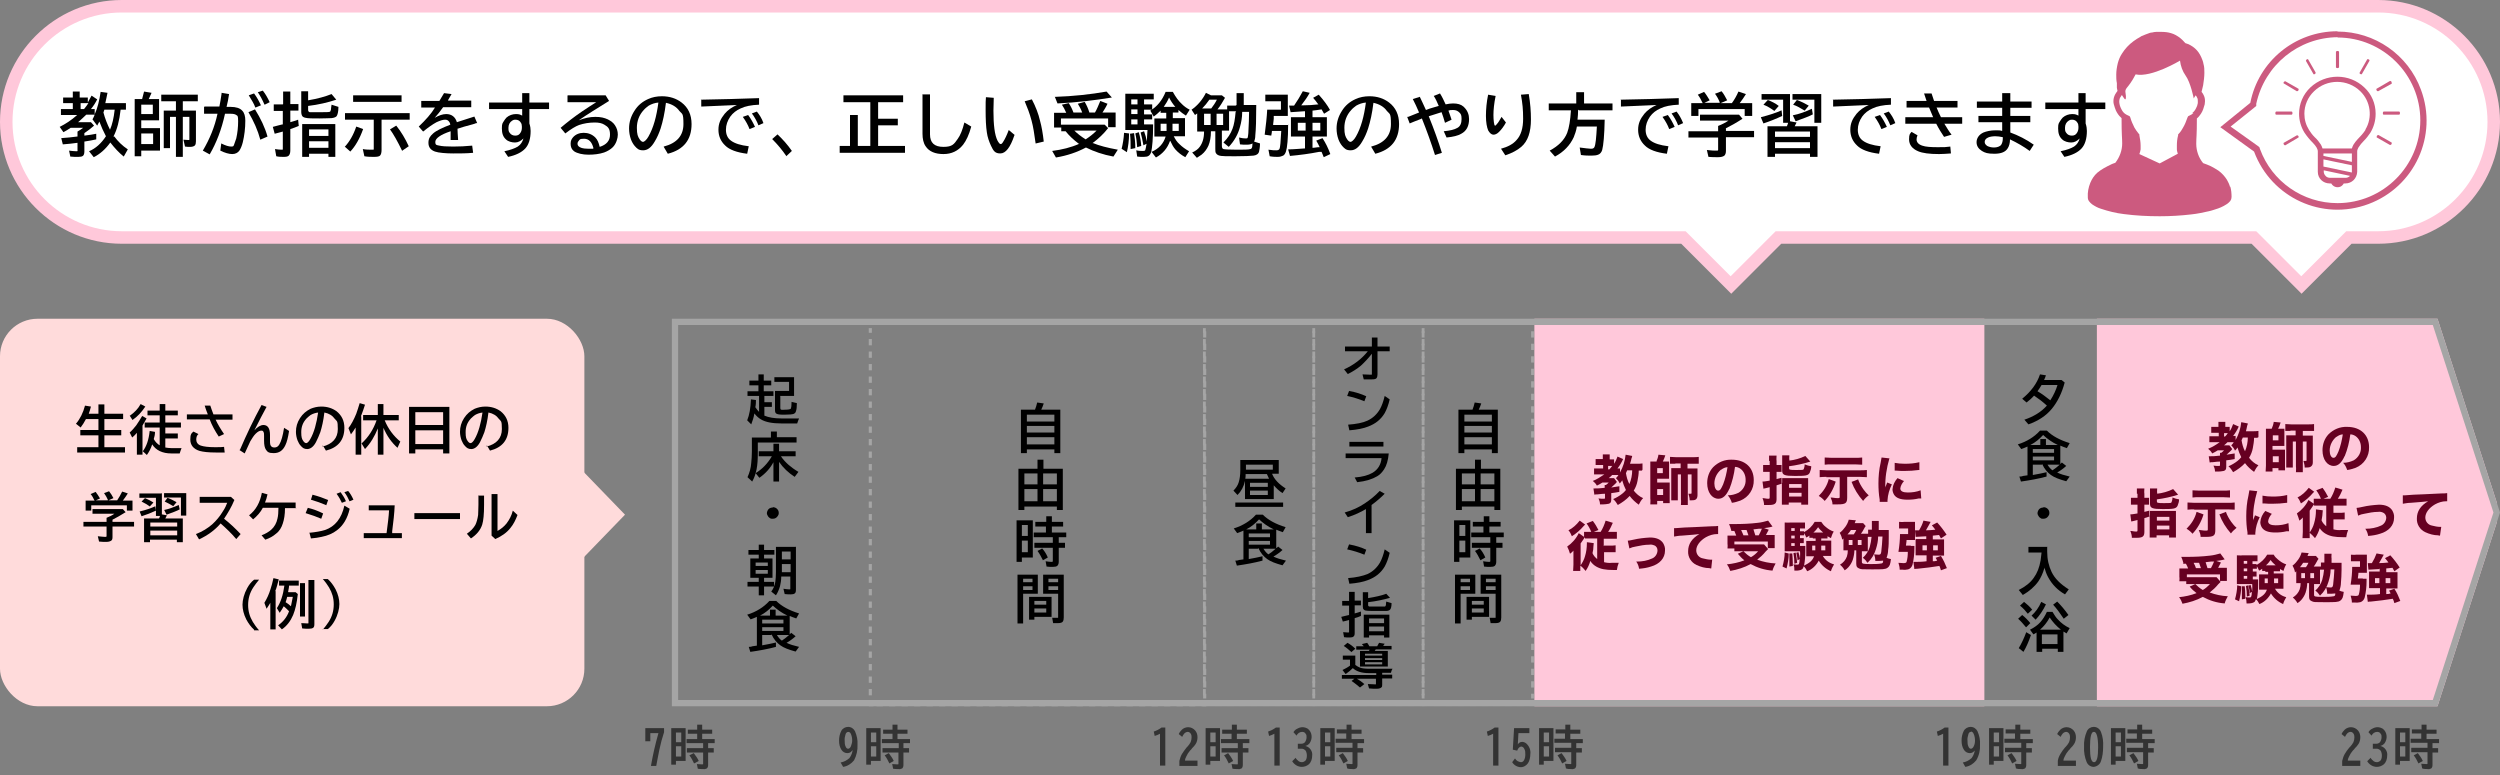 <?xml version="1.0" encoding="UTF-8"?>
<svg id="_レイヤー_1" data-name="レイヤー_1" xmlns="http://www.w3.org/2000/svg" xmlns:xlink="http://www.w3.org/1999/xlink" version="1.1" viewBox="0 0 800 248">
  <rect x="0" y="0" width="800" height="248" fill="#808080" stroke="none"/>
  <!-- Generator: Adobe Illustrator 29.0.1, SVG Export Plug-In . SVG Version: 2.1.0 Build 192)  -->
  <defs>
    <style>
      .st0, .st1, .st2, .st3, .st4, .st5 {
        fill: none;
      }

      .st6 {
        fill: #ffdbdb;
      }

      .st7 {
        fill: #a5a5a5;
      }

      .st8 {
        isolation: isolate;
      }

      .st9 {
        fill: #ffc8da;
      }

      .st10 {
        fill: #cc5a7f;
      }

      .st1, .st2, .st3, .st4, .st5 {
        stroke: #a5a5a5;
        stroke-miterlimit: 10;
      }

      .st1, .st4 {
        stroke-width: 1px;
      }

      .st11 {
        fill: #fff;
      }

      .st2, .st3, .st5 {
        stroke-width: .9px;
      }

      .st12 {
        fill: #660021;
      }

      .st3, .st4 {
        stroke-dasharray: 2 2;
      }

      .st13 {
        fill: #333;
      }

      .st5 {
        stroke-dasharray: 1.9 1.9;
      }

      .st14 {
        clip-path: url(#clippath);
      }

      .st15 {
        fill: #999;
      }
    </style>
    <clipPath id="clippath">
      <polygon class="st0" points="215 102 780 102 800 164 780 226 215 226 215 102"/>
    </clipPath>
  </defs>
  <g class="st14">
    <g>
      <polyline class="st1" points="385.5 224.5 385.5 225.5 384.5 225.5"/>
      <line class="st4" x1="382.5" y1="225.5" x2="280.5" y2="225.5"/>
      <polyline class="st1" points="279.5 225.5 278.5 225.5 278.5 224.5"/>
      <line class="st4" x1="278.5" y1="222.5" x2="278.5" y2="105"/>
      <polyline class="st1" points="278.5 104 278.5 103 279.5 103"/>
      <line class="st4" x1="281.5" y1="103" x2="383.5" y2="103"/>
      <polyline class="st1" points="384.5 103 385.5 103 385.5 104"/>
      <line class="st4" x1="385.5" y1="106" x2="385.5" y2="223.5"/>
      <polyline class="st2" points="420.4 224.5 420.4 225.5 419.4 225.5"/>
      <line class="st5" x1="417.5" y1="225.5" x2="387.4" y2="225.5"/>
      <polyline class="st2" points="386.4 225.5 385.4 225.5 385.4 224.5"/>
      <line class="st3" x1="385.4" y1="222.5" x2="385.4" y2="105"/>
      <polyline class="st2" points="385.4 104 385.4 103 386.4 103"/>
      <line class="st5" x1="388.4" y1="103" x2="418.5" y2="103"/>
      <polyline class="st2" points="419.4 103 420.4 103 420.4 104"/>
      <line class="st3" x1="420.4" y1="106" x2="420.4" y2="223.5"/>
      <polyline class="st2" points="455.4 224.5 455.4 225.5 454.4 225.5"/>
      <line class="st5" x1="452.5" y1="225.5" x2="422.4" y2="225.5"/>
      <polyline class="st2" points="421.4 225.5 420.4 225.5 420.4 224.5"/>
      <line class="st3" x1="420.4" y1="222.5" x2="420.4" y2="105"/>
      <polyline class="st2" points="420.4 104 420.4 103 421.4 103"/>
      <line class="st5" x1="423.4" y1="103" x2="453.5" y2="103"/>
      <polyline class="st2" points="454.4 103 455.4 103 455.4 104"/>
      <line class="st3" x1="455.4" y1="106" x2="455.4" y2="223.5"/>
      <polyline class="st2" points="490.4 224.5 490.4 225.5 489.4 225.5"/>
      <line class="st5" x1="487.5" y1="225.5" x2="457.4" y2="225.5"/>
      <polyline class="st2" points="456.4 225.5 455.4 225.5 455.4 224.5"/>
      <line class="st3" x1="455.4" y1="222.5" x2="455.4" y2="105"/>
      <polyline class="st2" points="455.4 104 455.4 103 456.4 103"/>
      <line class="st5" x1="458.4" y1="103" x2="488.5" y2="103"/>
      <polyline class="st2" points="489.4 103 490.4 103 490.4 104"/>
      <line class="st3" x1="490.4" y1="106" x2="490.4" y2="223.5"/>
      <rect class="st9" x="671" y="102" width="128" height="124"/>
      <rect class="st9" x="491" y="102" width="144" height="124"/>
    </g>
  </g>
  <path class="st11" d="M721.3,76h-152.1l-15.2,15.2-15.2-15.2H39c-20.4,0-37-16.6-37-37S18.6,2,39,2h722c20.4,0,37,16.6,37,37s-16.6,37-37,37h-9.4l-15.2,15.2-15.2-15.2Z"/>
  <path class="st9" d="M761,4c19.3,0,35,15.7,35,35s-15.7,35-35,35h-10.2l-1.2,1.2-13.2,13.2-13.2-13.2-1.2-1.2h-153.8l-1.2,1.2-13.2,13.2-13.2-13.2-1.2-1.2H39c-19.3,0-35-15.7-35-35S19.7,4,39,4h722M761,0H39C17.5,0,0,17.5,0,39h0c0,21.5,17.5,39,39,39h499l16,16,16-16h150.5l16,16,16-16h8.5c21.5,0,39-17.5,39-39h0c0-21.5-17.5-39-39-39Z"/>
  <g class="st8">
    <g>
      <path d="M36.6,43.7c1.1,1.5,2.5,2.9,4.3,4.1l-1.3,2.3c-1.5-1.2-2.9-2.7-4.3-4.5-1.5,2.1-3.3,3.7-5.3,4.7l-1.5-1.9c2.1-.9,3.9-2.5,5.4-4.8-.8-1.5-1.5-3.1-2.1-4.7-.2.4-.4.8-.7,1.3l-1.5-2c.3-.5.5-1,.7-1.5h-2.7c-.7.7-1.6,1.5-2.6,2.4h4.1l1,1.1c-.9.8-1.9,1.6-3.1,2.4v.8c1.6-.2,2.9-.4,3.8-.6v1.8c-1,.2-2.3.5-3.8.7v3.2c0,.7-.2,1.2-.5,1.4-.3.2-.7.3-1.4.3-1,0-1.8,0-2.6-.1l-.4-1.9c.9.1,1.7.2,2.3.2s.4-.1.4-.4v-2.3c-1.6.2-3.1.4-4.7.5l-.5-2c1.8-.1,3.4-.3,5-.5h.2v-1.6c.7-.4,1.3-.8,1.8-1.2h-4c-.7.5-1.4.9-2.3,1.4l-1.2-1.7c1.8-.9,3.7-2.1,5.6-3.8h-5.2v-1.9h3.8v-1.9h-3.1v-1.8h3.1v-1.9h2.2v1.9h2.6v1.6c.4-.7.8-1.4,1.2-2.2l1.8,1.2c-.5,1-1.1,2-2,3.1h1.2v1.7c.9-2,1.5-4.4,1.9-7.2l2.2.3c-.2,1.1-.5,2.3-.7,3.3h6.6v2.1h-1.7c-.4,3.5-1.1,6.3-2.3,8.6ZM28.3,33h-2.5v1.9h1.1c.5-.6.9-1.2,1.4-1.9ZM35.2,41.5c.7-1.6,1.2-3.7,1.5-6.4h-3.3c-.1.4-.2.7-.3.9.5,1.9,1.2,3.7,2.1,5.5Z"/>
      <path d="M45.5,31.6c.2-.7.4-1.5.6-2.3l2.4.4c-.3.7-.6,1.3-.9,2h3.3v6.8h-5.7v2.5h6v7.2h-6v1.8h-2.1v-18.3h2.4ZM45.2,33.5v3h3.7v-3h-3.7ZM45.2,42.7v3.4h3.8v-3.4h-3.8ZM56.3,35.4v-3h-4.7v-2.1h11.7v2.1h-4.8v3h4.2v9.8c0,.6-.1,1-.3,1.3-.3.3-.8.5-1.5.5s-1.1,0-1.7-.1l-.5-2.2c.5,0,1,.1,1.5.1s.3,0,.4-.1c0,0,0-.2,0-.4v-6.9h-2.1v12.8h-2.2v-12.8h-1.9v10h-2v-12h3.9Z"/>
      <path d="M65.5,34.1h4.7c.2-1.1.5-2.5.7-4.1v-.3c0,0,2.4.4,2.4.4-.2,1.5-.5,2.9-.8,4.1h1.3c1.7,0,3,.4,3.7,1.2.7.7,1,1.8,1,3.2,0,2.5-.3,4.8-.8,6.9-.3,1.2-.7,2.1-1.1,2.7-.5.7-1.3,1.1-2.3,1.1s-2.4-.4-3.8-1.1l.3-2.3c1.4.7,2.4,1,3.2,1s.7-.2.9-.6c.2-.5.4-1.1.7-2,.4-1.8.6-3.6.6-5.5s-.2-1.7-.6-2c-.4-.3-1-.4-1.9-.4h-1.7c-1.1,5.1-2.8,9.4-4.9,13l-2.2-1.2c2.2-3.7,3.8-7.6,4.7-11.8h-4.3v-2.2ZM83.3,44.7c-.8-3-2.1-5.9-3.8-8.8l2.1-.9c1.8,2.9,3.2,5.8,4,8.7l-2.3,1ZM81.7,34.4c-.4-1.2-1.2-2.4-2.1-3.9l1.7-.6c.9,1.2,1.6,2.5,2.2,3.8l-1.7.7ZM84.6,33.4c-.6-1.4-1.3-2.7-2.1-3.9l1.6-.5c.8,1,1.5,2.2,2.2,3.7l-1.6.8Z"/>
      <path d="M90.6,33.3v-4h2.3v4h2.6v2.1h-2.6v3.7c.8-.2,1.6-.5,2.5-.8l.2,2c-.9.4-1.8.7-2.7,1v6.9c0,.7-.2,1.3-.5,1.6-.3.3-.8.4-1.6.4s-1.6,0-2.4-.2l-.4-2.3c.7.1,1.4.2,2,.2s.5,0,.5-.2,0-.2,0-.4v-5.2c-1,.3-1.8.5-2.6.7l-.6-2.2,1.5-.4c1.1-.3,1.6-.4,1.7-.4v-4.3h-2.9v-2.1h2.9ZM98.6,32.1c3-.5,5.5-1.2,7.5-2l1.5,1.8c-2.7.9-5.7,1.6-9,2v1.3c0,.4.2.6.5.7.2,0,1.3,0,3.2,0s2.7,0,3.1-.1c.3,0,.4-.3.5-.7,0-.3.1-.9.2-1.6l2.2.7c0,1.6-.3,2.6-.6,3-.3.3-.8.5-1.6.6-.7,0-2,.1-3.9.1s-3.7,0-4.4-.2c-.6-.1-1.1-.4-1.2-.8-.1-.2-.2-.6-.2-1v-6.7h2.2v2.8ZM107.3,39.7v10.5h-2.2v-1h-6.2v1h-2.2v-10.5h10.6ZM98.9,41.4v2.1h6.2v-2.1h-6.2ZM98.9,45.2v2.1h6.2v-2.1h-6.2Z"/>
      <path d="M110.3,47c1.5-1.6,2.8-3.8,3.7-6.5l2.2.8c-1.1,3.1-2.5,5.5-4.1,7.2l-1.8-1.6ZM122.1,38.5v9.5c0,.9-.2,1.5-.5,1.8-.3.3-1,.4-1.9.4s-2.1,0-3.1-.2l-.5-2.3c1,.2,2,.2,2.9.2s.5,0,.6-.2c0,0,0-.2,0-.5v-8.9h-9.2v-2.1h20.7v2.1h-9ZM113,30.5h15.5v2.1h-15.5v-2.1ZM128.7,48.3c-1.5-3.1-2.8-5.4-3.9-6.9l2-1.2c1.6,2,2.9,4.2,4,6.6l-2.2,1.5Z"/>
      <path d="M134.8,32.3h5.8c.6-1,1.1-1.8,1.5-2.5l2.4.3c-.2.4-.6,1-1.1,1.9v.2c-.1,0,7.4,0,7.4,0v2.1h-9c-.9,1.3-1.8,2.4-2.7,3.4,1.4-.8,2.6-1.2,3.7-1.2,1.7,0,2.9.9,3.4,2.6,1.8-.6,3.7-1.2,5.6-1.8l.9,2.1h-.4c0,.1-1.1.4-1.1.4-2,.5-3.6,1-4.8,1.4,0,.9.1,2.1.2,3.6h-2.4c0-.7,0-1.6,0-2.6v-.2c-3.3,1.1-4.9,2.3-4.9,3.4s.4,1,1.3,1.2c.8.2,2.3.3,4.4.3s4-.1,6.1-.3l.3,2.3c-2.1.2-4.2.2-6.4.2s-4.7-.2-5.8-.6c-1.4-.5-2.1-1.4-2.1-2.8s.5-2.1,1.5-3c1-.9,2.9-1.8,5.5-2.8-.1-.6-.3-.9-.6-1.2-.3-.3-.6-.4-1.1-.4-.7,0-1.6.3-2.7.8-1.3.7-2.7,1.7-4.3,3l-1.4-1.6c2.2-2.1,4-4.1,5.2-6.1h-4.4v-2.1Z"/>
      <path d="M167,29.8h2.4v3h6.3v2.1h-6.3v4.6c.3.9.4,1.7.4,2.4,0,2.5-.6,4.4-1.7,5.6-1.2,1.3-3.1,2.2-5.5,2.7l-1.2-1.8c1.9-.4,3.3-.9,4.3-1.5.9-.6,1.5-1.5,1.8-2.6-.8.8-1.7,1.3-2.7,1.3s-2.2-.3-2.9-1c-.9-.8-1.3-1.9-1.3-3.5s.2-1.6.6-2.3c.3-.5.6-.9.9-1.2.8-.7,1.9-1.1,3-1.1s1.4.2,2,.5v-2.1h-10.6v-2.1h10.6v-3ZM167,40.9v-.4c0-.5-.1-.9-.3-1.2-.4-.7-1-1-1.7-1s-.7.1-1.1.3c-.8.5-1.2,1.3-1.2,2.3s.1,1.2.4,1.6c.4.6,1,.9,1.8.9s1.3-.3,1.7-1c.3-.5.4-1,.4-1.6Z"/>
      <path d="M181.7,30.5h12.1l1.1,1.8c-3.7,2.3-7,4.3-9.7,6.2,1.8-.7,3.5-1.1,5.3-1.1s2.9.3,4,.8c1,.5,1.8,1.1,2.3,1.9.6.9.9,1.9.9,3s-.5,2.9-1.6,4c-.7.7-1.7,1.3-2.8,1.7-1.5.5-3.2.7-5,.7s-3.6-.4-4.6-1.1c-.8-.6-1.1-1.4-1.1-2.4s.3-1.5.8-2.1c.8-.9,2-1.4,3.4-1.4s2.7.5,3.7,1.5c.7.7,1.1,1.7,1.4,3,2.2-.7,3.3-2,3.3-3.9s-.6-2.5-1.8-3.2c-.8-.5-1.8-.7-3.1-.7-1.8,0-3.5.3-5,.8-1.1.4-2.6,1.3-4.4,2.7l-1.5-1.8c2-1.7,4.3-3.5,6.8-5.2,1.8-1.2,3.3-2.2,4.6-3h-9.2v-2.1ZM189.9,47.4c-.5-2-1.5-3-3-3s-1.4.3-1.8.8c-.2.2-.3.5-.3.8,0,.6.4,1,1.2,1.3.6.2,1.4.3,2.3.3s.9,0,1.5,0Z"/>
      <path d="M212.4,46.9c4.2-1.1,6.3-3.5,6.3-7.2s-.4-3.1-1.3-4.2c-.9-1.3-2.4-2.2-4.3-2.6-.4,3.3-1,6-1.7,8.2-.5,1.5-1.1,2.9-1.9,4.2-1.1,1.9-2.3,2.8-3.7,2.8s-1.9-.5-2.7-1.4c-.5-.6-.9-1.3-1.2-2.1-.4-1.1-.6-2.3-.6-3.5,0-2,.6-3.9,1.7-5.6,1.1-1.8,2.6-3,4.4-3.8,1.3-.6,2.8-.9,4.4-.9,2.5,0,4.6.7,6.3,2,2.1,1.6,3.2,3.9,3.2,6.9,0,5-2.5,8.2-7.6,9.5l-1.3-2.2ZM210.8,32.8c-1.3.1-2.3.5-3.2,1-.5.4-1.1.8-1.6,1.4-1.5,1.6-2.2,3.6-2.2,5.7s.3,2.8.9,3.7c.4.6.8.8,1.1.8s1.1-.6,1.7-1.7c1.6-2.8,2.6-6.4,3.2-11Z"/>
      <path d="M224.2,31.9c6.6-.1,12.8-.3,18.7-.5v2.1c-2.5.1-4.5.5-5.9,1.2-1.4.6-2.5,1.5-3.3,2.6-.9,1.3-1.4,2.7-1.4,4.2s.5,2.7,1.6,3.5c1.2.9,3.1,1.5,5.7,1.8l-.5,2.4c-3.3-.4-5.7-1.3-7-2.6-1.5-1.4-2.2-3.1-2.2-5.1s.7-3.5,2-5.1c1-1.2,2.3-2.1,3.9-2.8-3,.1-6.8.3-11.4.5v-2.3ZM239.8,41.2c-.4-1.1-1.1-2.4-2.1-3.8l1.7-.6c.9,1.2,1.6,2.5,2.2,3.8l-1.7.7ZM242.7,40.1c-.5-1.3-1.2-2.6-2.1-3.8l1.6-.6c.8,1,1.6,2.2,2.1,3.7l-1.6.7Z"/>
      <path d="M251.6,49.9c-1.3-1.9-2.8-3.7-4.5-5.4l1.7-1.5c1.7,1.6,3.3,3.4,4.6,5.3l-1.8,1.7Z"/>
      <path d="M280.9,46.7h8.7v2.2h-20.9v-2.2h3.3v-9.9h2.5v9.9h4v-14h-8.6v-2.2h19.1v2.2h-8v5.3h6.3v2.1h-6.3v6.5Z"/>
      <path d="M295.1,30.2h2.5v12.8c0,2.7,1.4,4,4.3,4s3.4-.9,4.6-2.6c.8-1.1,1.5-2.8,2.1-5.2l2.2,1.3c-.7,2.6-1.6,4.5-2.6,5.8-1.6,2-3.7,3-6.3,3s-4.6-.8-5.7-2.5c-.7-1-1-2.4-1-4v-12.7Z"/>
      <path d="M324.6,43.3c-1.3,3.9-2.8,5.8-4.5,5.8s-2.2-.8-3-2.5c-.6-1.3-1.1-2.7-1.3-4.2-.3-1.9-.4-4.3-.4-7.2s0-2.6.1-4.1l2.5.2c0,1.5-.1,2.8-.1,4.1,0,4.6.4,7.8,1.3,9.6.4.7.7,1.1,1,1.1s.5-.2.8-.7c.6-.9,1.2-2.2,1.8-3.8l1.9,1.6ZM331.4,45.9c-.4-3-.8-5.5-1.3-7.3-.6-2.3-1.4-4.3-2.2-6.2l2.3-.6c1.2,2.3,2.1,4.6,2.6,6.8.5,1.8.9,4,1.2,6.7l-2.5.6Z"/>
      <path d="M341.1,35.9c-.4-.9-.8-1.7-1.3-2.4l2.2-.5c.6.9,1.1,1.9,1.5,3h2.8c-.4-1.1-.9-2-1.4-2.8l2.2-.6c.6,1,1.1,2.1,1.5,3.4h1.8c.6-1,1.1-2.3,1.7-3.7l2.3.9c-.5,1.1-1.1,2-1.6,2.8h4.2v4.7h-2.4v-2.8h-15.1v2h14l1.1,1.1c-1.4,1.8-3.1,3.4-5,4.8,0,0,0,0,.2,0,1.9.8,4.6,1.5,7.9,2.1l-1.4,2.2c-3.3-.6-6.2-1.6-8.8-2.9-2.8,1.5-6,2.6-9.6,3.2l-1.2-2.1c3.1-.4,6-1.1,8.7-2.3h-.2c-1.7-1.3-3.1-2.6-4.2-4h-1.4v-1.2h-2.3v-4.7h3.9ZM337.5,31c6-.2,11.5-.8,16.6-1.7l1.7,1.9c-5.5.9-11.3,1.6-17.4,1.9l-.8-2ZM343.8,41.8c1,1,2.2,1.9,3.6,2.8,1.4-.9,2.5-1.8,3.5-2.8h-7.1Z"/>
      <path d="M358.9,47.7c.4-1.6.7-3.4.8-5.2l1.6.2c0,2.3-.3,4.3-.7,6l-1.7-1.1ZM369,39.8c0,4.5-.3,7.4-.6,8.8-.2.6-.5,1.1-.9,1.3-.3.2-.8.3-1.5.3s-1.5,0-2.1-.1l-.3-2c.8.2,1.5.2,2.1.2s.7-.1.8-.3c.1-.2.2-.9.4-2l-1,.5c-.3-1.7-.6-3-.9-4.1l1.1-.4c.4,1.1.7,2.2.9,3.3,0-.9.1-2.1.2-3.7h-7.1v-11.6h9.1v1.8h-3.1v1.6h2.6v1.7h-2.6v1.5h2.6v1.6h-2.6v1.6h3.1ZM361.8,47.7c0-1.7,0-3.3-.2-4.9l1.3-.2c.2,1.4.4,3,.4,4.8l-1.5.3ZM362,31.8v1.6h2v-1.6h-2ZM362,35v1.5h2v-1.5h-2ZM362,38.2v1.6h2v-1.6h-2ZM363.9,47.1c-.1-1.6-.3-3.1-.6-4.4l1.1-.4c.5,1.6.7,3.1.8,4.4l-1.3.4ZM374.4,45.1c-.8,2.3-2.3,4.1-4.5,5.3l-1.4-1.8c2.3-1,3.8-2.6,4.5-4.9h-3.6v-5.8h3.8v-1.8h-1.8v-.7c-.7.7-1.5,1.4-2.2,1.9l-1.1-1.9c2.2-1.3,3.8-3.3,4.9-6h2.3c.9,1.6,1.8,2.9,2.9,3.9.7.7,1.5,1.3,2.5,1.8l-1.2,1.9c-.8-.5-1.6-1.1-2.4-1.8v.8h-1.8v1.8h3.9v5.8h-3.6c.5,1,1.1,1.9,1.8,2.5.9.9,1.9,1.6,3.1,2.3l-1.2,1.9c-1.3-.7-2.3-1.5-3.2-2.5-.6-.7-1.1-1.6-1.6-2.7ZM373.3,39.6h-1.9v2.3h1.9v-2.3ZM376.1,34.2c-.7-.8-1.4-1.8-2-3-.4,1-1,2-1.7,3h3.7ZM375.2,39.6v2.3h2v-2.3h-2Z"/>
      <path d="M395.7,33.6v-3.8h2.3v3.8c-.1,0,4,0,4,0,0,4.5-.1,7.8-.3,9.7,0,.9-.2,1.6-.4,2l1.9.6c0,1.2-.2,2.1-.3,2.6-.2.8-.9,1.2-1.8,1.3-.9.1-2.8.2-5.7.2s-3.9,0-4.6-.1c-.9-.1-1.4-.4-1.7-.9-.2-.3-.2-.8-.2-1.4v-5.6h-1.4c0,1.9-.3,3.4-.8,4.6-.5,1.1-1.2,2.1-2.2,2.9-.4.3-.9.6-1.5,1l-1.5-1.7c1.1-.5,1.9-1.1,2.4-1.8.9-1.2,1.4-2.8,1.4-4.9h-2.2v-5.8s-.3.2-.7.5l-1.1-1.7c1.9-1.3,3.5-3.2,4.6-5.4l1.6.8h3.5l1,.8c-.8,1.4-1.5,2.6-2.4,3.7h3.1v-1.2h2.7ZM387.6,34.7c.7-.9,1.3-1.8,1.8-2.8h-2.4c-.7,1-1.5,2-2.3,2.8h3ZM385.3,36.4v3.6h2.1v-3.6h-2.1ZM391.4,40v-3.6h-2.1v3.6h2.1ZM395.6,35.6h-2.3v6.2h-2.3v4.9c0,.6.2.9.5,1,.4.1,1.8.2,4.2.2s3.8,0,4.4-.2c.3,0,.5-.3.6-.7,0-.3.1-.6.1-1.1-.3.2-.9.4-1.8.4s-1.5,0-2.2-.1l-.3-2.2c.8.2,1.5.3,2.1.3s.6-.1.7-.4c0-.2.2-.9.2-2.1.1-2,.2-4,.2-6h-2.2c0,1.8-.3,3.4-.7,4.8-.6,2.3-1.8,4.5-3.6,6.4l-1.7-1.4c1.4-1.4,2.3-2.8,2.9-4.4.5-1.3.8-3.1,1-5.4Z"/>
      <path d="M412.2,39.9c0,4.5-.3,7.4-.7,8.6-.2.6-.5,1.1-.9,1.3-.4.2-1,.4-1.7.4s-1.5,0-2.6-.2l-.4-2.1c1.2.2,2,.2,2.5.2s.8-.1,1-.4c.3-.5.4-2.4.6-5.8h-3s0,.1,0,.2c0,.3-.1.7-.2,1.3l-2.1-.3c.4-3.1.7-5.8.8-8h4.4v-2.7h-5v-2.1h7.2v6.8h-4.5v.9c0,.6-.2,1.3-.2,2h5ZM417.8,35.6h-.4c-1.2.1-2.7.2-4.4.3l-.5-2.1c.4,0,.7,0,1,0,.2,0,.3,0,.6,0,1.1-1.6,2-3.1,2.8-4.6l2.2.5c-.7,1.3-1.6,2.6-2.7,4h.8c1.4,0,3-.1,4.7-.3l-.2-.2c-.4-.6-.9-1.2-1.5-1.9l1.8-1c1.6,1.8,2.8,3.4,3.6,4.9l-1.9,1.2c-.3-.6-.6-1-.8-1.4-1.1.2-2.1.3-2.9.4v2.1h4.6v6.2h-4.6v3.6c.7,0,1.4-.2,2.1-.2h.2c-.3-.7-.7-1.4-1.1-2.1l2-.8c.9,1.4,1.8,3.1,2.5,5.1l-2.1,1c-.3-.7-.5-1.3-.7-1.7h-.8c-3,.6-6.1,1-9.3,1.3l-.6-2.1c1.7,0,3.5-.2,5.3-.3h.1v-3.8h-4.5v-6.2h4.5v-1.9ZM417.8,39.3h-2.5v2.5h2.5v-2.5ZM420,39.3v2.5h2.5v-2.5h-2.5Z"/>
      <path d="M438.8,46.9c4.2-1.1,6.3-3.5,6.3-7.2s-.4-3.1-1.3-4.2c-.9-1.3-2.4-2.2-4.3-2.6-.4,3.3-1,6-1.7,8.2-.5,1.5-1.1,2.9-1.9,4.2-1.1,1.9-2.3,2.8-3.7,2.8s-1.9-.5-2.7-1.4c-.5-.6-.9-1.3-1.2-2.1-.4-1.1-.6-2.3-.6-3.5,0-2,.6-3.9,1.7-5.6,1.1-1.8,2.6-3,4.4-3.8,1.3-.6,2.8-.9,4.4-.9,2.5,0,4.6.7,6.3,2,2.1,1.6,3.2,3.9,3.2,6.9,0,5-2.5,8.2-7.6,9.5l-1.3-2.2ZM437.2,32.8c-1.3.1-2.3.5-3.2,1-.5.4-1.1.8-1.6,1.4-1.5,1.6-2.2,3.6-2.2,5.7s.3,2.8.9,3.7c.4.6.8.8,1.1.8s1.1-.6,1.7-1.7c1.6-2.8,2.6-6.4,3.2-11Z"/>
      <path d="M454.3,30.9c.6,1.2,1.2,2.6,2,4.3.7-.3,1.6-.6,2.7-.9.6-.2,1.1-.3,1.4-.4-.5-1.2-1-2.3-1.6-3.2l2-.8c.7,1.1,1.2,2.2,1.8,3.5.9-.2,1.7-.3,2.4-.3,1.4,0,2.5.3,3.3,1,.1.1.2.2.3.3,1,1,1.5,2.3,1.5,3.7,0,2.2-.8,3.8-2.5,4.7-1,.6-2.6,1-4.7,1.2l-.9-2c2-.2,3.4-.5,4.4-1.1.9-.5,1.3-1.5,1.3-2.8s-.2-1.6-.7-2.1c-.5-.5-1.1-.8-2-.8s-.9,0-1.5.2c.3.9.7,1.9,1,2.9l-2.1,1c-.4-1.3-.7-2.4-1.1-3.4-1.3.4-2.6.8-4.1,1.3,1.7,4.2,3.1,8.1,4.2,11.7l-2.2.7c-1.2-3.8-2.6-7.7-4.2-11.7l-.4.2c-1.6.6-2.8,1.1-3.5,1.4l-.8-2.1h.3c1.7-.7,2.8-1.1,3.5-1.4-.7-1.6-1.3-3-2-4.3l2.2-.7Z"/>
      <path d="M481.9,39.2c-.7,1.3-1.5,2.3-2.2,3-.6.6-1.2.9-1.8.9s-1.2-.5-1.7-1.4c-.4-1-.7-2.5-.7-4.6s.2-4.4.7-6.8l2.4.4c-.5,2.4-.7,4.5-.7,6.1s.2,3.4.5,3.4.3-.2.6-.5c.5-.5.9-1.3,1.5-2.3l1.4,1.8ZM480.3,47.6c2.2-.6,3.9-1.5,5-2.8,1.4-1.5,2.1-3.8,2.1-6.8s-.2-4.9-.7-7.7l2.5-.2c.5,2.9.7,5.6.7,8.1,0,4.1-1,7-3.1,8.8-1.3,1.1-3,2-5.1,2.7l-1.3-2Z"/>
      <path d="M505,35.1c0,1.2-.1,2.2-.2,3.2h8.7c-.1,5-.4,8.2-.8,9.7-.2.7-.7,1.3-1.3,1.5-.5.2-1.2.3-2.1.3s-2.1,0-3.4-.2l-.4-2.4c1.7.2,2.9.4,3.6.4s.9-.2,1.1-.5c.4-.8.6-3,.8-6.6h-6.4c-.2,1.3-.6,2.4-1,3.4-1.2,2.6-3.2,4.7-6,6.2l-1.7-1.9c2.8-1.5,4.7-3.4,5.6-5.7.6-1.6,1-4,1.2-7.2h-7.1v-2.2h8.8v-3.6h2.5v3.6h9.1v2.2h-10.7Z"/>
      <path d="M518.5,31.9c6.6-.1,12.8-.3,18.7-.5v2.1c-2.5.1-4.5.5-5.9,1.2-1.4.6-2.5,1.5-3.3,2.6-.9,1.3-1.4,2.7-1.4,4.2s.5,2.7,1.6,3.5c1.2.9,3.1,1.5,5.7,1.8l-.5,2.4c-3.3-.4-5.7-1.3-7-2.6-1.5-1.4-2.2-3.1-2.2-5.1s.7-3.5,2-5.1c1-1.2,2.3-2.1,3.9-2.8-3,.1-6.8.3-11.4.5v-2.3ZM534.1,41.2c-.4-1.1-1.1-2.4-2.1-3.8l1.7-.6c.9,1.2,1.6,2.5,2.2,3.8l-1.7.7ZM537,40.1c-.5-1.3-1.2-2.6-2.1-3.8l1.6-.6c.8,1,1.5,2.2,2.1,3.7l-1.6.7Z"/>
      <path d="M552.3,41.1v.8h9v2h-9v4.4c0,.7-.2,1.2-.5,1.5-.4.3-1,.5-2,.5s-2.1,0-3.1-.1l-.5-2.2c1.4.2,2.4.2,3,.2s.5,0,.6-.2c0-.1,0-.3,0-.5v-3.5h-9.5v-2h9.5v-1.7c1.3-.5,2.4-1.1,3.3-1.7h-9.1v-1.9h12.5l1.1,1.3c-2,1.3-3.8,2.3-5.4,3.1ZM544.8,32.9c-.4-.9-.9-1.8-1.5-2.6l2-.9c.6.7,1.2,1.7,1.8,2.7l-1.7.8h4.9c0,0,0-.2,0-.2-.4-1-.9-1.9-1.5-2.7l2.1-.8c.7.8,1.2,1.8,1.8,2.9l-2.1.9h3.6c.8-1.1,1.5-2.3,2.1-3.7l2.4.8c-.6,1-1.3,2-2,2.9h4v4.1h-2.4v-2.2h-14.8v2.2h-2.3v-4.1h3.7Z"/>
      <path d="M563.5,37.5c2.7-.7,4.9-1.4,6.6-2.2l.2,1.8c-1.9.9-3.9,1.7-6,2.4l-.8-1.9ZM572.8,30v8.8l2.1.4c-.2.4-.4.8-.6,1.2h7.3v9.8h-2.4v-1h-11.2v1h-2.4v-9.8h6.2c.2-.4.3-.8.4-1.1h-1.6v-7.4h-6.9v-1.8h9.1ZM567.8,35.5c-1.1-.8-2.2-1.5-3.5-2l1.4-1.5c1.3.5,2.5,1.1,3.5,1.9l-1.4,1.6ZM568,42.1v1.7h11.2v-1.7h-11.2ZM568,45.5v1.9h11.2v-1.9h-11.2ZM582.8,30v9.3h-2.2v-7.4h-7v-1.8h9.2ZM573.7,36.9c2-.4,4-1.1,6.1-2.1l.3,1.8c-1.1.6-3,1.3-5.5,2.2l-.9-1.9ZM577.5,35.4c-1.3-.8-2.5-1.5-3.7-1.9l1.2-1.5c1.4.5,2.6,1.1,3.8,1.8l-1.3,1.6Z"/>
      <path d="M586.4,31.9c6.6-.1,12.8-.3,18.7-.5v2.1c-2.5.1-4.5.5-5.9,1.2-1.4.6-2.5,1.5-3.3,2.6-.9,1.3-1.4,2.7-1.4,4.2s.5,2.7,1.6,3.5c1.2.9,3.1,1.5,5.7,1.8l-.5,2.4c-3.3-.4-5.7-1.3-7-2.6-1.5-1.4-2.2-3.1-2.2-5.1s.7-3.5,2-5.1c1-1.2,2.3-2.1,3.9-2.8-3,.1-6.8.3-11.4.5v-2.3ZM602,41.2c-.4-1.1-1.1-2.4-2.1-3.8l1.7-.6c.9,1.2,1.6,2.5,2.2,3.8l-1.7.7ZM604.9,40.1c-.5-1.3-1.2-2.6-2.1-3.8l1.6-.6c.8,1,1.6,2.2,2.1,3.7l-1.6.7Z"/>
      <path d="M610,32.3h6.5c-.2-.7-.5-1.5-.8-2.4h2.4c.3.8.6,1.7.8,2.4h7.5v2.1h-6.7c.4,1,.9,2.1,1.4,3.1h6.8v2.1h-5.7c.8,1.3,1.5,2.5,2.3,3.5l-2.4.7c-.8-1.2-1.7-2.6-2.5-4.2h-9.9v-2.1h8.9c-.4-.9-.8-1.9-1.3-3.1h-7.2v-2.1ZM624.3,49.1c-1.4.1-2.7.2-3.8.2-3.1,0-5.3-.3-6.7-.9-1.9-.8-2.9-2.1-2.9-3.8s.3-1.8.8-2.4l1.9,1.1c-.2.5-.3.9-.3,1.3,0,.9.6,1.6,1.8,2,1.1.4,2.8.5,5,.5s2.5,0,4-.2l.2,2.2Z"/>
      <path d="M640.9,29.8h2.4v2.7h6.8v2h-6.8v2.6h6.4v2h-6.4v3.3c2.5.9,5.1,2.2,7.5,3.9l-1.3,2c-1.9-1.4-4-2.6-6.3-3.7,0,1.2-.3,2.2-.7,2.8-.7,1.2-2.1,1.8-4.3,1.8s-3-.3-4-.9c-1.1-.7-1.7-1.6-1.7-2.8s.7-2.4,2.2-3.1c1-.4,2.3-.7,3.9-.7s1.3,0,2.1.2v-2.8h-7.6v-2h7.6v-2.6h-8.1v-2h8.1v-2.7ZM640.9,43.9c-.9-.2-1.7-.3-2.4-.3s-1.7.1-2.3.4c-.7.3-1.1.8-1.1,1.4s.3.9.8,1.3c.6.3,1.3.5,2.2.5s1.9-.3,2.3-.9c.3-.5.5-1.1.5-2.1v-.4Z"/>
      <path d="M665,29.8h2.4v3h6.3v2.1h-6.3v4.6c.3.9.4,1.7.4,2.4,0,2.5-.6,4.4-1.7,5.6-1.2,1.3-3.1,2.2-5.5,2.7l-1.2-1.8c1.9-.4,3.3-.9,4.3-1.5.9-.6,1.5-1.5,1.8-2.6-.8.8-1.7,1.3-2.7,1.3s-2.2-.3-2.9-1c-.9-.8-1.3-1.9-1.3-3.5s.2-1.6.6-2.3c.3-.5.6-.9.9-1.2.8-.7,1.9-1.1,3-1.1s1.4.2,2,.5v-2.1h-10.6v-2.1h10.6v-3ZM665.1,40.9v-.4c0-.5-.1-.9-.3-1.2-.4-.7-1-1-1.7-1s-.7.1-1.1.3c-.8.5-1.2,1.3-1.2,2.3s.1,1.2.4,1.6c.4.6,1,.9,1.8.9s1.3-.3,1.7-1c.3-.5.4-1,.4-1.6Z"/>
    </g>
  </g>
  <polygon class="st15" points="118 27 119 27 119 27 118 27"/>
  <rect class="st6" y="102" width="187" height="124" rx="12" ry="12"/>
  <polygon class="st6" points="200 164.7 185 149.2 185 180.2 200 164.7"/>
  <g class="st8">
    <g>
      <g class="st8">
        <path d="M28.3,132.4h3.2v-3h1.9v3h6v1.7h-6v3.5h5.4v1.7h-5.4v3.8h6.6v1.7h-15.3v-1.7h6.8v-3.8h-5.8v-1.7h5.8v-3.5h-4c-.5,1-1.1,1.9-1.7,2.7l-1.5-1.2c1.3-1.5,2.3-3.5,2.9-5.8l1.9.3c-.2.9-.5,1.7-.7,2.3Z"/>
        <path d="M45.6,136.1v9.4h-1.8v-7c-.4.5-.9,1-1.5,1.5l-.8-1.6c.7-.6,1.4-1.4,2.1-2.3.7-1,1.3-2,1.9-3l1.4.8c-.5.9-.9,1.6-1.2,2.1,0,0,0,0,0,.1ZM41.6,133c1.4-1,2.6-2.2,3.4-3.7l1.5.8c-1.2,1.8-2.5,3.2-4.1,4.3l-.9-1.4ZM52.9,143.2h0c.6.1,1.2.2,2,.2h3.2c-.2.5-.4,1-.6,1.7h-2.7c-2.8,0-4.9-1-6.1-2.9-.4,1.3-1,2.4-1.7,3.4l-1.3-1.2c1.2-1.6,1.9-3.7,2.2-6.5l1.7.3c0,.9-.2,1.7-.4,2.3.5.9,1.2,1.6,1.9,2v-5.7h-4.8v-1.6h4.8v-2.3h-3.9v-1.5h3.9v-2.1h1.8v2.1h4v1.5h-4v2.3h5v1.6h-5v1.9h4v1.6h-4v2.9Z"/>
        <path d="M59.8,132.6h6.7c-.4-.9-.7-1.9-1-2.8h1.8c.3.9.6,1.8,1,2.8h6.1v1.7h-5.4c.7,1.5,1.6,3,2.7,4.6l-1.7.8c-1.2-1.8-2.2-3.6-2.9-5.5h-7.3v-1.7ZM71.9,144.8c-1.1,0-2.1,0-2.9,0-2.3,0-4-.2-5.1-.5-2-.6-3-1.9-3-3.6s.3-2,1-2.6l1.6.8c-.5.4-.7,1-.7,1.8s.5,1.6,1.5,1.9c.9.3,2.4.5,4.4.5s1.9,0,3-.1l.2,1.8Z"/>
        <path d="M76.8,143.9c2.1-4.9,4.4-9.7,6.9-14.3l1.6.6c-1.1,2-2.4,4.5-3.9,7.5,1-1.1,2-1.7,2.9-1.7,1.4,0,2.1,1.1,2.1,3.2s0,.3,0,.6c0,.5,0,.9,0,1.1,0,.6,0,1.1.1,1.4.2.6.6.9,1.3.9s1.2-.3,1.6-1c.6-1,1.1-2.7,1.5-5.3l1.6,1c-.3,2-.7,3.6-1.2,4.6-.8,1.7-2,2.5-3.7,2.5s-2-.4-2.5-1.1c-.4-.6-.6-1.5-.6-2.9s0-.3,0-.5c0-.5,0-.8,0-1,0-.6,0-1-.2-1.3-.1-.3-.3-.4-.7-.4-.5,0-1.1.3-1.8,1-.6.6-1.1,1.4-1.7,2.4-.4.8-1,2.1-1.8,3.9l-1.7-1.1Z"/>
        <path d="M103.2,142.9c3.2-.8,4.9-2.7,4.9-5.6s-.3-2.4-1-3.3c-.7-1-1.8-1.7-3.3-2-.3,2.6-.8,4.7-1.3,6.3-.4,1.1-.9,2.2-1.4,3.2-.8,1.5-1.8,2.2-2.8,2.2s-1.5-.4-2.1-1.1c-.4-.4-.7-1-1-1.7-.3-.8-.5-1.8-.5-2.7,0-1.6.4-3,1.3-4.4.9-1.4,2-2.3,3.4-3,1-.4,2.1-.7,3.4-.7,1.9,0,3.5.5,4.9,1.5,1.6,1.3,2.5,3,2.5,5.3,0,3.9-2,6.3-5.9,7.3l-1-1.7ZM101.9,132c-1,.1-1.8.4-2.5.8-.4.3-.8.6-1.3,1.1-1.2,1.3-1.7,2.7-1.7,4.4s.2,2.2.7,2.9c.3.4.6.6.9.6s.8-.4,1.3-1.3c1.2-2.1,2-5,2.5-8.5Z"/>
        <path d="M115.6,133.2v12.3h-1.8v-8.7c-.4.7-.9,1.4-1.5,2.2l-.8-2c1-1.3,1.8-2.9,2.5-4.6.3-.9.7-2,1.1-3.4l1.7.5c-.4,1.2-.8,2.5-1.3,3.7ZM123.1,134.5c1.1,2.7,2.8,5,5,6.8l-.9,2c-1.9-1.7-3.4-3.8-4.5-6.4v8.6h-1.8v-8.4c-1,2.5-2.3,4.7-4.1,6.6l-1.1-1.8c2.2-2,3.8-4.5,4.8-7.4h-4.3v-1.7h4.7v-3.5h1.8v3.5h4.9v1.7h-4.5Z"/>
        <path d="M143.8,130.2v14.9h-2v-1.3h-8.9v1.3h-2v-14.9h12.8ZM132.9,131.9v4.1h8.9v-4.1h-8.9ZM132.9,137.7v4.4h8.9v-4.4h-8.9Z"/>
        <path d="M155.7,142.9c3.2-.8,4.9-2.7,4.9-5.6s-.3-2.4-1-3.3c-.7-1-1.8-1.7-3.3-2-.3,2.6-.8,4.7-1.3,6.3-.4,1.1-.9,2.2-1.4,3.2-.8,1.5-1.8,2.2-2.8,2.2s-1.5-.4-2.1-1.1c-.4-.4-.7-1-1-1.7-.3-.8-.5-1.8-.5-2.7,0-1.6.4-3,1.3-4.4.9-1.4,2-2.3,3.4-3,1-.4,2.1-.7,3.4-.7,1.9,0,3.5.5,4.9,1.5,1.6,1.3,2.5,3,2.5,5.3,0,3.9-2,6.3-5.9,7.3l-1-1.7ZM154.5,132c-1,.1-1.8.4-2.5.8-.4.3-.8.6-1.3,1.1-1.2,1.3-1.7,2.7-1.7,4.4s.2,2.2.7,2.9c.3.4.6.6.9.6s.8-.4,1.3-1.3c1.2-2.1,2-5,2.5-8.5Z"/>
      </g>
      <g class="st8">
        <path d="M36,166.4v.6h6.9v1.5h-6.9v3.4c0,.5-.1.9-.4,1.1-.3.2-.8.4-1.5.4s-1.7,0-2.4-.1l-.4-1.7c1.1.1,1.9.2,2.3.2s.4,0,.5-.2c0,0,0-.2,0-.4v-2.7h-7.4v-1.5h7.4v-1.3c1-.4,1.8-.8,2.5-1.3h-7v-1.5h9.7l.9,1c-1.6,1-3,1.8-4.2,2.4ZM30.2,160.1c-.3-.7-.7-1.4-1.2-2l1.6-.7c.5.6.9,1.3,1.4,2.1l-1.3.6h3.8c0,0,0-.1,0-.2-.3-.7-.7-1.4-1.2-2.1l1.6-.6c.5.6,1,1.4,1.4,2.2l-1.6.7h2.8c.6-.9,1.1-1.8,1.6-2.8l1.8.6c-.5.8-1,1.5-1.6,2.3h3.1v3.2h-1.8v-1.7h-11.4v1.7h-1.8v-3.2h2.9Z"/>
        <path d="M44.6,163.7c2.1-.5,3.8-1.1,5.1-1.7l.2,1.4c-1.5.7-3,1.3-4.6,1.8l-.6-1.5ZM51.8,157.8v6.8l1.6.3c-.1.3-.3.6-.5,1h5.6v7.6h-1.9v-.8h-8.6v.8h-1.9v-7.6h4.8c.1-.3.3-.6.3-.8h-1.3v-5.8h-5.3v-1.4h7ZM48,162.1c-.8-.6-1.7-1.1-2.7-1.6l1.1-1.1c1,.4,1.9.9,2.7,1.4l-1.1,1.2ZM48.1,167.2v1.3h8.6v-1.3h-8.6ZM48.1,169.8v1.5h8.6v-1.5h-8.6ZM59.6,157.8v7.2h-1.7v-5.8h-5.4v-1.4h7.1ZM52.5,163.2c1.5-.3,3.1-.9,4.7-1.6l.3,1.4c-.9.5-2.3,1-4.2,1.7l-.7-1.4ZM55.5,162c-1-.6-1.9-1.1-2.8-1.5l.9-1.2c1.1.4,2,.9,2.9,1.4l-1,1.2Z"/>
        <path d="M63.9,159h10l1.1,1c-.9,2.2-2.1,4.2-3.3,6,1.8,1.4,3.6,3.1,5.3,4.9l-1.4,1.6c-1.6-1.9-3.3-3.5-5-5-1.8,2.1-4.1,3.8-6.9,5.1l-1-1.7c2.1-.8,3.8-1.9,5.2-3.1,1.3-1.2,2.5-2.6,3.5-4.3.6-.9,1-1.8,1.3-2.6h-8.8v-1.7Z"/>
        <path d="M94.9,162.6h-3.7c0,2.1-.3,3.7-.7,4.9-.4,1.3-1.1,2.5-2.2,3.3-.9.8-2,1.4-3.4,1.9l-1.2-1.4c1.3-.5,2.3-1.1,3.1-1.8,1-.9,1.7-2.1,2-3.6.2-.8.3-2,.3-3.4h-5c-.7,1.4-1.8,2.6-3.1,3.7l-1.3-1.3c2.2-1.7,3.5-4.1,4.1-7.2l1.8.5c-.2,1-.5,1.9-.8,2.6h9.8v1.7Z"/>
        <path d="M102.8,166c-1.4-.6-3-1.2-5-1.8l.7-1.7c1.7.4,3.3,1,4.9,1.8l-.6,1.7ZM98.9,170.5c2.1-.2,3.8-.5,5.1-.9,3.2-1.1,5.3-3.7,6.2-7.8l1.7,1c-.7,3.1-2.1,5.4-4.1,6.9-1.3,1-2.9,1.7-4.9,2.1-.9.2-2.1.4-3.4.5l-.5-1.9ZM104.5,161.7c-1.6-.7-3.3-1.3-5-1.8l.5-1.6c1.9.5,3.6,1.1,5,1.7l-.6,1.7ZM109.4,160.9c-.4-.9-.9-1.8-1.7-2.9l1.3-.5c.7,1,1.3,1.9,1.7,2.9l-1.3.5ZM111.9,160.5c-.5-1.1-1-2.1-1.7-3l1.2-.4c.7.8,1.2,1.7,1.7,2.8l-1.2.5Z"/>
        <path d="M117.9,161.7h8.4c-.1,2.5-.4,5.2-.8,8.3v.6c0,0,3.1,0,3.1,0v1.6h-12.2v-1.6h7.3c.4-3,.7-5.4.8-7.3h-6.5v-1.6Z"/>
        <path d="M132.6,164.2h14.6v1.9h-14.6v-1.9Z"/>
        <path d="M153,158.6h1.9v3c0,2.9-.2,5-.6,6.3-.6,1.8-1.8,3.2-3.6,4.4l-1.3-1.5c1.3-.9,2.1-1.8,2.7-2.8.4-.8.7-1.9.9-3.2,0-.8.1-1.9.1-3.3v-3.1ZM157.3,158.1h1.9v11.8c1.1-.6,2.1-1.4,2.9-2.4.9-1.2,1.6-2.5,2-4.1l1.5,1.4c-.6,1.6-1.3,3-2.3,4.2-1.2,1.5-2.8,2.6-4.8,3.5l-1.2-1.1v-13.3Z"/>
      </g>
      <g class="st8">
        <path d="M81.3,201.5c-1-.9-1.8-2-2.5-3.3-.8-1.6-1.2-3.2-1.2-4.7s.5-3.5,1.5-5.3c.6-1.1,1.3-2,2.2-2.7h1.6c-.7.9-1.3,1.6-1.8,2.4-1.2,1.8-1.7,3.7-1.7,5.7s.5,3.7,1.5,5.4c.5.8,1.1,1.7,2,2.7h-1.6Z"/>
        <path d="M88.2,189.2v12.2h-1.7v-8.5c-.3.5-.7,1.2-1.2,1.9l-.7-1.9c.8-1.3,1.5-2.8,2-4.5.3-.9.6-2,.9-3.4l1.7.4c-.4,1.5-.7,2.8-1.1,3.7ZM92.3,189.5h2.3l.7.6c-.3,2.8-.8,5-1.5,6.7-.8,1.9-2,3.5-3.6,4.6l-1.2-1.3c1.6-1.1,2.8-2.6,3.5-4.5-.6-.6-1.1-1.1-1.7-1.6-.4.7-.8,1.4-1.3,2.1l-.9-1.5c1.2-1.8,2-4.2,2.4-7.2h-1.7v-1.6h6.3v1.6h-3.1c0,.6-.2,1.3-.3,2ZM91.9,191c-.1.5-.3,1.1-.5,1.7.6.4,1.2.8,1.7,1.3.2-1,.4-2,.6-3h-1.7ZM96,186.6h1.6v10.7h-1.6v-10.7ZM98.9,185.6h1.7v14.1c0,.6-.1,1-.4,1.2-.3.2-.7.3-1.4.3s-1.3,0-2.1-.1l-.3-1.7c.9,0,1.6.1,1.9.1s.4,0,.4-.1c0,0,0-.2,0-.4v-13.4Z"/>
        <path d="M103.3,201.5c.7-.9,1.3-1.6,1.8-2.4,1.2-1.8,1.7-3.7,1.7-5.7s-.5-3.7-1.5-5.4c-.5-.8-1.1-1.7-2-2.7h1.6c1,.9,1.8,2,2.5,3.3.8,1.6,1.2,3.2,1.2,4.7s-.5,3.5-1.5,5.3c-.6,1.1-1.3,2-2.2,2.7h-1.6Z"/>
      </g>
    </g>
  </g>
  <path class="st7" d="M778.5,104l19.4,60-19.4,60H217v-120h561.5M780,102H215v124h565l20-62-20-62Z"/>
  <g class="st8">
    <g>
      <path d="M244.6,133c1.4.6,3.2.9,5.4.9h5.7c-.2.4-.4,1-.6,1.6h-5.1c-2.8,0-5-.4-6.5-1.3-.7-.4-1.4-1-2.1-1.9-.2,1.3-.6,2.4-1,3.5l-1.3-1.3c.7-1.7,1.1-3.9,1.2-6.7l1.6.2c0,.7,0,1.5-.2,2.3.4.6.8,1.1,1.2,1.5v-5.1h-3.7v-1.5h3.5v-1.9h-2.9v-1.5h2.9v-2h1.7v2h2.4v1.5h-2.4v1.9h3.1v1.5h-2.9v2h2.4v1.5h-2.4v2.8ZM249.7,126.8v3.7c0,.3,0,.5.3.6s.7,0,1.4,0,1.6-.1,1.7-.4c.1-.3.2-.9.2-2.1l1.7.4c0,1.2-.1,2.1-.3,2.6-.1.4-.3.6-.6.8-.5.2-1.5.3-3.1.3s-2.1-.1-2.5-.3c-.4-.2-.5-.6-.5-1.2v-6.1h4.5v-2.9h-4.7v-1.5h6.3v6h-4.6Z"/>
      <path d="M248.6,139.9h6.3v1.7h-12.4v3.3c0,2.1-.1,3.8-.4,5.3-.3,1.4-.7,2.7-1.4,3.9l-1.5-1.4c.6-1.3,1.1-2.9,1.2-4.6.1-1,.2-2.2.2-3.6v-4.5h6.1v-1.9h1.9v1.9ZM249.9,146c.7,1.1,1.6,2,2.5,2.8.8.7,1.9,1.5,3.1,2.2l-1.2,1.6c-2-1.3-3.7-2.9-5-4.8v6.3h-1.8v-6.2c-1,1.9-2.5,3.6-4.5,5l-1.2-1.5c2-1.2,3.8-3,5.2-5.4h-4.2v-1.6h4.7v-2.4h1.8v2.4h5.3v1.6h-4.8Z"/>
      <path d="M247.3,162.3c.4,0,.8.1,1.2.4.5.4.7.9.7,1.4s-.1.7-.3,1c-.4.6-.9.9-1.6.9s-.6,0-.9-.2c-.2-.1-.4-.3-.5-.4-.3-.4-.5-.8-.5-1.2s.3-1.2.8-1.5c.3-.2.7-.3,1.1-.3Z"/>
      <path d="M244.5,178.7h2.7v6.2h-2.7v1.3h3.2v1.5h-3.2v2.8h-1.7v-2.8h-3.6v-1.5h3.6v-1.3h-2.7v-6.2h2.7v-1.2h-3.3v-1.5h3.3v-1.7h1.7v1.7h3.3v1.5h-3.3v1.2ZM245.7,180h-3.9v1.1h3.9v-1.1ZM241.8,182.4v1.2h3.9v-1.2h-3.9ZM254.7,174.9v13.8c0,.6-.1,1-.4,1.2-.2.2-.7.3-1.2.3s-1.2,0-2-.1l-.4-1.7c.8.1,1.4.2,1.8.2s.3,0,.4-.1c0,0,0-.2,0-.3v-3.7h-2.9c0,1.2-.2,2.2-.4,3.1-.3,1-.7,2-1.3,2.9l-1.5-1.2c.7-.9,1.1-1.9,1.3-3.1.1-.8.2-1.8.2-3.1v-8.1h6.3ZM253,176.5h-2.8v2.5h2.8v-2.5ZM253,180.5h-2.8v2.6h2.8v-2.6Z"/>
      <path d="M246.8,203.2h-2.9v3.3c1.7-.3,3.2-.6,4.4-.9v1.4c-2.6.7-5.4,1.2-8.2,1.6l-.5-1.6c.3,0,.7,0,1.2-.2l1.4-.2v-9.2c-.7.3-1.4.6-2,.8l-1.1-1.5c2.9-.9,5.3-2.4,7.1-4.4h2.2c1.7,1.7,4.1,3,7.3,4l-.9,1.6c-.8-.3-1.5-.5-2.1-.8v5.9c0,0,.1-.1.1-.1.1-.1.3-.3.4-.4l1.4,1.1c-1,.9-2,1.6-2.9,2.1,1,.5,2.3.9,4,1.3l-1.1,1.5c-2.2-.6-3.8-1.2-4.9-2-1.1-.8-2.1-1.9-2.8-3.5ZM252,197c-1.9-.9-3.4-2-4.7-3.2-1.2,1.3-2.5,2.4-4.1,3.2h3.2v-1.9h1.8v1.9h3.8ZM250.7,198.3h-6.8v1.2h6.8v-1.2ZM250.7,200.7h-6.8v1.2h6.8v-1.2ZM248.6,203.2c.5.8,1,1.4,1.6,1.8.8-.5,1.5-1.1,2.3-1.8h-3.9Z"/>
    </g>
  </g>
  <g class="st8">
    <g>
      <path d="M331.2,131.1c.3-.7.5-1.5.7-2.3l2.1.3c-.2.7-.5,1.3-.8,2h6.1v13.9h-1.9v-1.2h-8.8v1.2h-1.9v-13.9h4.4ZM328.6,132.7v2.2h8.8v-2.2h-8.8ZM328.6,136.3v2.1h8.8v-2.1h-8.8ZM328.6,139.9v2.3h8.8v-2.3h-8.8Z"/>
      <path d="M332,150v-2.9h1.9v2.9h6.2v13.2h-1.9v-1.1h-10.4v1.1h-1.9v-13.2h6.1ZM327.8,151.5v3.5h4.2v-3.5h-4.2ZM327.8,156.5v3.9h4.2v-3.9h-4.2ZM333.8,151.5v3.5h4.4v-3.5h-4.4ZM333.8,156.5v3.9h4.4v-3.9h-4.4Z"/>
      <path d="M330.5,166.5v11.9h-3.5v1.4h-1.7v-13.3h5.2ZM327,168v3.5h1.9v-3.5h-1.9ZM327,173v3.7h1.9v-3.7h-1.9ZM334.8,167v-1.8h1.8v1.8h3.6v1.5h-3.6v1.9h4.6v1.5h-2.4v1.8h2v1.6h-2v4.5c0,.6-.2,1-.5,1.3-.3.2-.7.3-1.4.3s-1.4,0-2-.1l-.3-1.7c.7.1,1.3.2,1.8.2s.4,0,.5-.2c0,0,0-.2,0-.4v-3.9h-5.9v-1.6h5.9v-1.8h-6.1v-1.5h3.9v-1.9h-3.4v-1.5h3.4ZM333.7,179.2c-.6-1.2-1.1-2.1-1.7-2.9l1.5-.8c.7.8,1.3,1.7,1.8,2.9l-1.6.9Z"/>
      <path d="M332.1,183.9v6.1h-4.7v9.5h-1.8v-15.6h6.5ZM327.4,185.2v1.1h3v-1.1h-3ZM327.4,187.6v1.2h3v-1.2h-3ZM336.5,191v6.4h-5.5v.9h-1.7v-7.3h7.1ZM331,192.3v1.2h3.8v-1.2h-3.8ZM331,194.7v1.3h3.8v-1.3h-3.8ZM340.4,183.9v13.7c0,.6-.1,1-.3,1.3-.2.3-.7.5-1.5.5s-1,0-1.6,0l-.3-1.7c.6,0,1.1,0,1.5,0s.4,0,.4-.1,0-.2,0-.4v-7.2h-4.8v-6.1h6.6ZM335.5,185.2v1.1h3.1v-1.1h-3.1ZM335.5,187.6v1.2h3.1v-1.2h-3.1Z"/>
    </g>
  </g>
  <g class="st8">
    <g>
      <path d="M471.2,131.1c.3-.7.5-1.5.7-2.3l2.1.3c-.2.7-.5,1.3-.8,2h6.1v13.9h-1.9v-1.2h-8.8v1.2h-1.9v-13.9h4.4ZM468.6,132.7v2.2h8.8v-2.2h-8.8ZM468.6,136.3v2.1h8.8v-2.1h-8.8ZM468.6,139.9v2.3h8.8v-2.3h-8.8Z"/>
      <path d="M472,150v-2.9h1.9v2.9h6.2v13.2h-1.9v-1.1h-10.4v1.1h-1.9v-13.2h6.1ZM467.8,151.5v3.5h4.2v-3.5h-4.2ZM467.8,156.5v3.9h4.2v-3.9h-4.2ZM473.8,151.5v3.5h4.4v-3.5h-4.4ZM473.8,156.5v3.9h4.4v-3.9h-4.4Z"/>
      <path d="M470.5,166.5v11.9h-3.5v1.4h-1.7v-13.3h5.2ZM467,168v3.5h1.9v-3.5h-1.9ZM467,173v3.7h1.9v-3.7h-1.9ZM474.8,167v-1.8h1.8v1.8h3.6v1.5h-3.6v1.9h4.6v1.5h-2.4v1.8h2v1.6h-2v4.5c0,.6-.2,1-.5,1.3-.3.2-.7.3-1.4.3s-1.4,0-2-.1l-.3-1.7c.7.1,1.3.2,1.8.2s.4,0,.5-.2c0,0,0-.2,0-.4v-3.9h-5.9v-1.6h5.9v-1.8h-6.1v-1.5h3.9v-1.9h-3.4v-1.5h3.4ZM473.7,179.2c-.6-1.2-1.1-2.1-1.7-2.9l1.5-.8c.7.8,1.3,1.7,1.8,2.9l-1.6.9Z"/>
      <path d="M472.1,183.9v6.1h-4.7v9.5h-1.8v-15.6h6.5ZM467.4,185.2v1.1h3v-1.1h-3ZM467.4,187.6v1.2h3v-1.2h-3ZM476.5,191v6.4h-5.5v.9h-1.7v-7.3h7.1ZM471,192.3v1.2h3.8v-1.2h-3.8ZM471,194.7v1.3h3.8v-1.3h-3.8ZM480.4,183.9v13.7c0,.6-.1,1-.3,1.3-.2.3-.7.5-1.5.5s-1,0-1.6,0l-.3-1.7c.6,0,1.1,0,1.5,0s.4,0,.4-.1,0-.2,0-.4v-7.2h-4.8v-6.1h6.6ZM475.5,185.2v1.1h3.1v-1.1h-3.1ZM475.5,187.6v1.2h3.1v-1.2h-3.1Z"/>
    </g>
  </g>
  <g class="st8">
    <g>
      <path d="M407.1,151.7c.7,1.7,2.1,3.2,4.3,4.6l-1,1.5c-1.1-.7-2-1.6-2.8-2.5v4.4h-9.2v-5.8c-.4,1.8-1.2,3.3-2.4,4.5l-1.3-1.4c.8-.8,1.4-1.7,1.7-2.7.3-1,.5-2.3.5-3.8v-3.3h12.3v4.4h-2.1ZM395.3,160.8h15.3v1.4h-15.3v-1.4ZM405.4,151.7h-6.8c0,.5,0,1-.1,1.5h7.6c-.3-.6-.5-1.1-.7-1.5ZM407.3,148.7h-8.6v1.6h8.6v-1.6ZM400,154.5v1.3h5.7v-1.3h-5.7ZM400,157v1.4h5.7v-1.4h-5.7Z"/>
      <path d="M402.5,175.6h-2.9v3.3c1.7-.3,3.2-.6,4.4-.9v1.4c-2.6.7-5.4,1.2-8.2,1.6l-.5-1.6c.3,0,.7,0,1.2-.2l1.4-.2v-9.2c-.7.3-1.4.6-2,.8l-1.1-1.5c2.9-.9,5.3-2.4,7.1-4.4h2.2c1.7,1.7,4.1,3,7.3,4l-.9,1.6c-.8-.3-1.5-.5-2.1-.8v5.9c0,0,.1-.1.2-.1.1-.1.3-.3.4-.4l1.4,1.1c-1,.9-2,1.6-2.9,2.1,1,.5,2.3.9,4,1.3l-1.1,1.5c-2.2-.6-3.8-1.2-4.9-2-1.1-.8-2.1-1.9-2.8-3.5ZM407.6,169.4c-1.9-.9-3.4-2-4.7-3.2-1.2,1.3-2.5,2.4-4.1,3.2h3.2v-1.9h1.8v1.9h3.8ZM406.4,170.7h-6.8v1.2h6.8v-1.2ZM406.4,173.1h-6.8v1.2h6.8v-1.2ZM404.3,175.6c.5.8,1,1.4,1.6,1.8.8-.5,1.5-1.1,2.3-1.8h-3.9Z"/>
    </g>
  </g>
  <g class="st8">
    <g>
      <path d="M438.9,108h1.9v2.9h3.9v1.5h-3.9v7.4c0,.5-.1.9-.3,1.2-.2.3-.8.4-1.5.4s-1.7,0-2.6,0l-.4-1.6c.9,0,1.7.1,2.5.1s.4,0,.5-.2c0,0,0-.1,0-.3v-6.2c-1.1,1.4-2.3,2.7-3.5,3.8-1.2,1-2.6,1.9-4.2,2.7l-1.2-1.5c3.1-1.4,5.6-3.3,7.6-5.8h-7.3v-1.5h8.6v-2.9Z"/>
      <path d="M436.6,128.4c-1.7-.7-3.6-1.3-5.5-1.7l.6-1.6c2.2.4,4,1,5.5,1.7l-.6,1.6ZM431.3,135.9c2.7-.2,4.8-.6,6.3-1.3,1.7-.8,3-2,4-3.7.6-1.1,1.1-2.5,1.5-4.2l1.6,1.1c-.4,1.8-1,3.3-1.6,4.4-1.2,2-2.9,3.4-5.3,4.3-1.5.6-3.5,1-6,1.2l-.4-1.8Z"/>
      <path d="M430.6,145.1h13.8c-.2,2.2-.7,3.9-1.5,5.1-.6.9-1.3,1.7-2.2,2.2-1.5.9-3.6,1.6-6.4,1.9l-.8-1.5c2.5-.2,4.3-.7,5.7-1.5,1.7-1,2.7-2.6,2.9-4.7h-11.5v-1.5ZM431.8,141.4h10.9v1.5h-10.9v-1.5Z"/>
      <path d="M437.1,170.6v-7.7c-1.7,1-3.6,1.9-5.8,2.6l-1-1.5c2.5-.7,4.6-1.7,6.4-2.9,1.8-1.2,3.4-2.5,4.8-4l1.6.9c-1.3,1.3-2.7,2.5-4.2,3.6v9h-1.9Z"/>
      <path d="M436.6,177.5c-1.7-.7-3.6-1.3-5.5-1.7l.6-1.6c2.2.4,4,1,5.5,1.7l-.6,1.6ZM431.3,185c2.7-.2,4.8-.7,6.3-1.3,1.7-.8,3-2,4-3.7.6-1.1,1.1-2.5,1.5-4.2l1.6,1.1c-.4,1.8-1,3.3-1.6,4.4-1.2,2-2.9,3.4-5.3,4.3-1.5.6-3.5,1-6,1.2l-.4-1.8Z"/>
      <path d="M431.7,192.2v-2.8h1.8v2.8h2v1.5h-2v2.6c.6-.2,1.3-.4,2-.6v1.4c-.6.3-1.3.5-2,.7v4.8c0,.5-.1.9-.4,1.1-.2.2-.6.3-1.2.3s-1.2,0-1.8-.1l-.3-1.6c.6,0,1.1.1,1.5.1s.3,0,.4-.1c0,0,0-.1,0-.3v-3.6c-.8.2-1.4.4-2,.5l-.5-1.5,1.2-.3c.8-.2,1.2-.3,1.3-.3v-3h-2.2v-1.5h2.2ZM437.8,191.4c2.3-.4,4.3-.8,5.8-1.4l1.2,1.3c-2.1.6-4.4,1.1-7,1.4v.9c0,.3.1.4.4.5.2,0,1,0,2.5,0s2.1,0,2.4,0c.2,0,.3-.2.4-.5,0-.2,0-.6.1-1.1l1.7.5c0,1.1-.2,1.8-.5,2.1-.2.2-.6.4-1.2.4-.6,0-1.6,0-3,0s-2.9,0-3.4-.1c-.5,0-.8-.3-1-.6,0-.2-.1-.4-.1-.7v-4.6h1.7v1.9ZM444.6,196.7v7.3h-1.7v-.7h-4.8v.7h-1.7v-7.3h8.2ZM438.1,197.9v1.5h4.8v-1.5h-4.8ZM438.1,200.5v1.5h4.8v-1.5h-4.8Z"/>
      <path d="M433.8,212.8c.4.4.9.6,1.3.8.7.3,1.8.4,3.1.4h7.4c-.2.3-.4.8-.5,1.3h-2.8v.6h3.2v1.2h-3.2v2c0,.4,0,.7-.3.9-.2.2-.7.4-1.4.4s-1.8,0-2.5-.1l-.4-1.4c1.1,0,1.9.1,2.3.1s.3,0,.3-.1c0,0,0-.1,0-.2v-1.5h-6.1c.9.5,1.6,1,2.4,1.7l-1.4,1.1c-.8-.7-1.7-1.4-2.7-2.1l.9-.7h-4v-1.2h11v-.6h-2.3c-2.3,0-4-.5-5.2-1.6-.6.6-1.4,1.3-2.3,1.9l-1-1.3c.8-.4,1.6-.8,2.4-1.4v-1.9h-2.3v-1.3h4v3.1ZM432.5,208.7c-.9-.8-1.7-1.5-2.5-2l1.2-1c.9.5,1.7,1.1,2.5,1.9l-1.3,1.1ZM438.2,207.9h-4.2v-1.1h2.4c-.2-.2-.4-.5-.6-.7l1.7-.4c.3.4.5.7.7,1.1h2.5c.2-.4.4-.8.6-1.1l1.8.3c-.2.2-.3.5-.5.7h0c0,0,2.7,0,2.7,0v1.1h-5.1c0,.2-.2.3-.3.5h4.2v5h-8.9v-5h2.9c0-.2.2-.4.2-.5ZM436.8,209.2v.6h5.5v-.6h-5.5ZM436.8,210.6v.6h5.5v-.6h-5.5ZM436.8,211.9v.7h5.5v-.7h-5.5Z"/>
    </g>
  </g>
  <g class="st8">
    <g>
      <path d="M654.9,129.7c-1.2-1.1-2.5-2.1-4-3.1-.7.8-1.5,1.5-2.4,2.2l-1.4-1.2c2.8-2.3,4.7-4.8,5.7-7.8l1.9.3c-.2.6-.4,1.1-.6,1.5h5.6l1,.8c-.9,3.4-2.3,6.2-4.1,8.4-1.9,2.3-4.4,3.9-7.5,5l-1.3-1.5c3-1,5.4-2.5,7.2-4.5ZM656.1,128.1c1.1-1.7,1.8-3.3,2.3-4.9h-5.1c-.4.7-.8,1.3-1.3,2,1.4.8,2.7,1.8,4.1,2.9Z"/>
      <path d="M653.4,148.7h-2.9v3.3c1.7-.3,3.2-.6,4.4-.9v1.4c-2.6.7-5.4,1.2-8.2,1.6l-.5-1.6c.3,0,.7,0,1.2-.2l1.4-.2v-9.2c-.7.3-1.4.6-2,.8l-1.1-1.5c2.9-.9,5.3-2.4,7.1-4.4h2.2c1.7,1.7,4.1,3,7.3,4l-.9,1.6c-.8-.3-1.5-.5-2.1-.8v5.9c0,0,.1-.1.1-.1.1-.1.3-.3.4-.4l1.4,1.1c-1,.9-2,1.6-2.9,2.1,1,.5,2.3.9,4,1.3l-1.1,1.5c-2.2-.6-3.8-1.2-4.9-2-1.1-.8-2.1-1.9-2.8-3.5ZM658.5,142.4c-1.9-.9-3.4-2-4.7-3.2-1.2,1.3-2.5,2.4-4.1,3.2h3.2v-1.9h1.8v1.9h3.8ZM657.3,143.7h-6.8v1.2h6.8v-1.2ZM657.3,146.1h-6.8v1.2h6.8v-1.2ZM655.2,148.7c.5.8,1,1.4,1.6,1.8.8-.5,1.5-1.1,2.3-1.8h-3.9Z"/>
      <path d="M653.9,162.3c.4,0,.8.1,1.2.4.5.4.7.9.7,1.4s-.1.7-.3,1c-.4.6-.9.9-1.6.9s-.6,0-.9-.2c-.2-.1-.4-.3-.5-.4-.3-.4-.5-.8-.5-1.2s.3-1.2.8-1.5c.3-.2.7-.3,1.1-.3Z"/>
      <path d="M655.1,175.1v1.4c0,2.5.5,4.6,1.4,6.5,1,2.1,2.8,3.9,5.5,5.6l-1.2,1.6c-2.3-1.3-4.1-3.1-5.4-5.5-.5-.9-.9-2-1.2-3.1v.2c-.5,1.7-1.1,3-1.9,4.2-1.2,1.7-2.9,3.2-5,4.4l-1.3-1.6c2.1-1.1,3.7-2.3,4.8-3.9,1.1-1.5,1.8-3.3,2.2-5.6.1-.7.2-1.6.3-2.5h-4.2v-1.8h6.1Z"/>
      <path d="M648.3,200.7c-.9-1.1-1.7-2-2.5-2.7l1.3-1.2c.9.7,1.8,1.6,2.6,2.6l-1.3,1.3ZM646,207.4c.9-1.5,1.7-3.2,2.4-5.1l1.5.9c-.7,2.1-1.5,3.9-2.4,5.4l-1.5-1.2ZM648.9,196.4c-.7-.9-1.5-1.8-2.5-2.6l1.3-1.2c.9.7,1.8,1.5,2.6,2.5l-1.4,1.3ZM660.3,202v6.6h-1.8v-1h-5v1h-1.8v-6.2c-.3.2-.6.4-1,.6l-1.1-1.5c1.4-.7,2.5-1.5,3.3-2.4.8-.9,1.5-2,2.1-3.3h1.8c.6,1,1.1,1.8,1.7,2.4,1.1,1.2,2.3,2.1,3.8,2.8l-1,1.7c-.3-.2-.6-.4-1-.6ZM650.1,197c1.2-1.1,2.3-2.5,3.1-4.4l1.5.8c-.9,1.9-2,3.5-3.3,4.9l-1.3-1.3ZM659.5,201.5c-1.4-1.1-2.6-2.4-3.6-3.9-.8,1.5-1.9,2.9-3.1,3.9h6.7ZM653.4,203v3.1h5v-3.1h-5ZM660.4,198c-1.2-1.8-2.3-3.3-3.4-4.5l1.3-1c1.2,1.2,2.4,2.6,3.6,4.3l-1.5,1.2Z"/>
    </g>
  </g>
  <g>
    <path class="st12" d="M525.4,150.6c-.3,0-.7,0-1,0,0,1.1-.2,2.2-.4,3.3-.2,1.1-.6,2.1-1.2,3.1.8,1,1.8,1.9,3,2.4-.6.6-1,1.3-1.4,2.1-1.1-.8-2.1-1.7-2.9-2.8-1.1,1.2-2.4,2.1-3.8,2.9-.4-.7-.9-1.4-1.5-1.9,1-.4,2-1,2.9-1.7.4-.3.8-.7,1.2-1.2-.5-1-.9-2-1.2-3.1-.2.4-.5.7-.8,1-.3-.7-.7-1.2-1.2-1.7.3-.3.6-.6.8-1h-2c-.4.4-.7.7-1.1,1h.8c.3,0,.6,0,.9,0l.9,1.2h0c0,.1-.5.6-.5.6-.4.4-.9.8-1.3,1.2h0c.8-.1,1.4-.2,2.6-.4v1.8c-1.2.2-1.6.3-2.6.4v2c0,.9-.2,1.2-.8,1.4-.6.1-1.2.2-1.7.2h-1.1c0-.7-.2-1.3-.5-1.9.6.1,1.2.1,1.8.1.2,0,.3,0,.3-.3v-1.3q-.8,0-2.4.2c-.4,0-.7,0-1,.1l-.3-2h.5c.6,0,1.6,0,3.1-.2,0-.3,0-.6,0-.9h.4c.3-.2.6-.5.9-.8h-2c-.6.4-1.2.7-1.8,1-.3-.6-.8-1.1-1.3-1.5,1.3-.5,2.5-1.3,3.7-2.1h-1.7c-.5,0-1.1,0-1.6,0v-1.9c.5,0,1.1,0,1.6,0h1.3v-1.1h-1c-.5,0-.9,0-1.4,0v-1.9c.5,0,1,0,1.4,0h.9v-.3c0-.4,0-.8,0-1.2h2.2c0,.4,0,.8,0,1.2v.4h.4c.3,0,.7,0,1,0v1.4c.5-.7.8-1.5,1.1-2.3l1.8.8c-.5,1.1-1.1,2.1-1.8,3,.3,0,.5,0,.8,0v1.3c1-1.8,1.6-3.7,1.8-5.7l2.1.4c0,.2-.1.5-.2.7-.1.6-.3,1.2-.5,1.8h2.2c.6,0,1.2,0,1.8-.1v2ZM515,150.2c.3-.3.6-.7.9-1.1-.1,0-.3,0-.5,0h-.8v1.1h.3ZM520.7,150.5c-.1.3-.2.5-.4.9.2,1.2.5,2.4,1.1,3.5.6-1.4.9-2.9.9-4.4h-1.6Z"/>
    <path class="st12" d="M530,147.8c.3-.7.6-1.5.7-2.3l2.2.2c-.2.7-.5,1.4-.8,2h.9c.4,0,.8,0,1.1,0v5.5h-3.8v1.2h2.8c.4,0,.8,0,1.2,0,0,.4,0,.8,0,1.3v3.9c0,.5,0,.9,0,1.4h-2.1v-.7h-1.9v1.1h-2.2c0-.6.1-1.2,0-1.9v-10.3c0-.5,0-1,0-1.5.3,0,.7,0,1.2,0h.6ZM530.3,151.4h1.8v-1.6h-1.8v1.6ZM530.3,158.4h1.9v-1.9h-1.9v1.9ZM536.2,148.4c-.6,0-1.2,0-1.8,0v-2.2c.6,0,1.3.1,1.9.1h5.5c.6,0,1.2,0,1.8-.1v2.2c-.6,0-1.2,0-1.8,0h-1.8v1.5h1.8c.5,0,.9,0,1.4,0,0,.5,0,.9,0,1.4v7.1c0,.5-.1,1-.4,1.3-.3.3-.7.4-1.5.4h-.6c0-.7-.2-1.4-.4-2.1h.3c.1,0,.3,0,.4,0,.2,0,.3,0,.3-.3v-5.9h-1.2v8c0,.6,0,1.2,0,1.8h-2.2c0-.6.1-1.2,0-1.8v-8h-1v6.7c0,.6,0,1.1,0,1.6h-2.1c0-.6,0-1.3,0-1.9v-6.9c0-.5,0-1,0-1.5.5,0,.9,0,1.4,0h1.6v-1.5h-1.8Z"/>
    <path class="st12" d="M553.4,156.4c-1,2.2-2.1,3.2-3.5,3.2-2.1,0-3.6-2.1-3.6-5,0-1.9.6-3.7,1.9-5.1,1.6-1.6,3.7-2.5,6-2.4,4.3,0,7,2.6,7,6.5.1,2.9-1.6,5.5-4.3,6.6-.9.3-1.8.6-2.7.7-.3-.9-.7-1.7-1.3-2.4,1.2,0,2.3-.3,3.4-.8,1.5-.9,2.4-2.5,2.3-4.2,0-1.4-.6-2.8-1.8-3.6-.5-.3-1-.5-1.6-.5-.3,2.4-.9,4.8-1.8,7.1ZM550.7,150.3c-1.3,1.1-2.1,2.7-2.1,4.4,0,1.3.5,2.3,1.2,2.3s1-.7,1.6-2c.7-1.8,1.1-3.6,1.4-5.5-.7,0-1.5.4-2,.8h0Z"/>
    <path class="st12" d="M566.1,147.5c0-.6,0-1.2,0-1.7h2.4c0,.6-.1,1.1,0,1.7v1.3h.3c.4,0,.9,0,1.3,0v2.2c-.4,0-.9,0-1.3,0h-.3v2.3l1.6-.4v1.9l-1.6.5v4.5c0,.9-.3,1.4-.9,1.6-.6.2-1.2.2-1.8.2-.3,0-.7,0-1.3,0,0-.7-.2-1.5-.5-2.2.6,0,1.2.2,1.8.2.4,0,.5,0,.5-.5v-3.2l-.8.2-.8.2c-.2,0-.2,0-.4.1l-.3-2.3c.8,0,1.5-.2,2.3-.3v-2.8h-.8c-.4,0-.9,0-1.3,0v-2.2c.4,0,.9,0,1.3,0h.8v-1.3ZM572.5,147.4c1.8-.2,3.6-.7,5.2-1.5l1.6,1.8c-2.2.7-4.5,1.2-6.8,1.5v.6c0,.5.1.6,2.3.6s2.2,0,2.4-.3c.2-.5.3-1,.3-1.5.7.3,1.4.5,2.1.6,0,.7-.2,1.4-.5,2.1-.5.9-1.3,1-4.7,1s-4.1-.3-4.1-1.7v-3.3c0-.5,0-1.1,0-1.6h2.3c0,.5-.1,1,0,1.5v.2ZM570.3,154.5c0-.8,0-1.1,0-1.5.5,0,1,0,1.5,0h5.2c.5,0,1.1,0,1.6,0,0,.5,0,1,0,1.5v5.2c0,.6,0,1.2,0,1.8h-2.2v-.7h-4v.7h-2.2c0-.6,0-1.1,0-1.7v-5.3ZM572.5,156.1h4v-1.2h-4v1.2ZM572.5,158.9h4v-1.2h-4v1.2Z"/>
    <path class="st12" d="M587.4,154.2c-.7,2.3-1.9,4.4-3.5,6.1-.5-.6-1.2-1.2-1.9-1.6,1.5-1.5,2.7-3.3,3.2-5.4l2.2.8ZM584.5,152.6c-.7,0-1.4,0-2.2.1v-2.3c.7,0,1.5.1,2.2.1h10.7c.7,0,1.5,0,2.2-.1v2.3c-.7,0-1.4-.1-2.2-.1h-4.1v6.6c0,1.8-.5,2.2-3,2.2s-1,0-1.7,0c0-.8-.3-1.5-.6-2.2.7,0,1.4.2,2.1.2.7,0,.8,0,.8-.4v-6.3h-4.3ZM595.8,148.7c-.7,0-1.4-.1-2.2-.1h-7.6c-.7,0-1.4,0-2.1.1v-2.3c.7,0,1.4.1,2.2.1h7.6c.7,0,1.4,0,2.2-.1v2.3ZM594.6,153.4c.4,1.2,1,2.2,1.7,3.2.5.7,1.1,1.4,1.7,1.9-.7.5-1.3,1.1-1.8,1.8-1.6-1.8-2.9-3.9-3.7-6.1l2.1-.8Z"/>
    <path class="st12" d="M604.6,146.7c-.9,3.1-1.4,6.3-1.3,9.4,0-.3.2-.6.3-.9l.3-.8,1.5.6c-.8,1.6-1.3,3.3-1.4,5.1,0,.2,0,.3,0,.5h-2.5c0-.2,0-.3,0-.7-.3-1.7-.4-3.5-.4-5.2,0-2.2.2-4.5.7-6.6.1-.6.2-1.1.3-1.7l2.7.3ZM609.3,153.9c-.6.7-1.1,1.5-1.2,2.4,0,.9.9,1.3,2.4,1.3,1.4,0,2.8-.2,4.1-.7l.2,2.6h-.8c-1.2.3-2.4.4-3.6.4-2.2,0-3.6-.5-4.3-1.6-.3-.5-.5-1.1-.5-1.7.1-1.4.7-2.6,1.6-3.6l2,.9ZM606.2,148.1c1.1.2,2.2.3,3.3.3,1.6,0,3.1-.1,4.7-.5v2.5c.1,0-.2,0-.2,0-1.5.2-3,.3-4.5.3-.9,0-1.8,0-2.7-.1h-.5v-2.5Z"/>
    <path class="st12" d="M513.3,174.6h1.9c.6,0,1.2,0,1.8-.1v2.2c-.6,0-1.2,0-1.8,0h-1.9v3.2c.8.2,1.7.3,2.5.2.6,0,1,0,2.2,0-.3.7-.5,1.5-.6,2.3h-1c-2.7,0-4.2-.3-5.6-1.1-.7-.4-1.4-1-1.9-1.8-.3,1.1-.8,2.2-1.5,3.2-.5-.6-1-1.2-1.7-1.7,0,.6,0,1.1,0,1.7h-2.3c0-.7.1-1.3.1-2v-4.5c-.3.4-.7.7-1.1,1-.2-.8-.5-1.5-.9-2.3,1.6-1.1,2.9-2.6,3.7-4.3l1.7,1.2v-1.6c.6,0,1.1,0,1.7,0h.6c-.4-1-.9-1.9-1.5-2.7l2-.8c.7.9,1.3,1.9,1.8,2.9l-1.5.6h2.2c.7-1.1,1.2-2.3,1.6-3.6l2.3.7c-.4,1-.9,2-1.5,2.9h1c.6,0,1.2,0,1.8,0v2.2c-.6,0-1.3,0-1.9,0h-2.3v2.4ZM507.2,167.9l-.4.4c-1.1,1.3-2.4,2.4-3.8,3.3-.3-.7-.6-1.4-1.1-1.9,1.4-.7,2.6-1.8,3.6-3.1l1.8,1.3ZM509.1,172.3c-.8,0-1.4,0-1.9,0v-.4c-.2.2-.3.4-.5.7-.3.4-.6.9-.9,1.3v7c.6-.9,1.1-1.8,1.4-2.9.4-1.3.6-2.7.6-4.1,0-.1,0-.3,0-.4l2.2.3c0,.3-.1.7-.1,1,0,.8-.1,1.4-.3,2.2.3.8.9,1.4,1.5,1.9v-6.6h-2.1Z"/>
    <path class="st12" d="M520.9,173c.6,0,1.2-.2,1.8-.3,1.7-.4,3.5-.6,5.3-.7,2,0,3.4.6,4.2,1.8.4.7.7,1.5.6,2.4,0,2.4-1.7,4.3-4.5,5.1-1.2.4-2.5.6-3.8.7-.1-.8-.4-1.6-.9-2.3h.3c1.6,0,3.3-.3,4.8-1,1-.4,1.7-1.5,1.7-2.6,0-.7-.4-1.4-1.1-1.6-.5-.2-1-.3-1.5-.2-1.5,0-3,.3-4.4.6-.7.1-1.4.3-2,.6l-.5-2.4Z"/>
    <path class="st12" d="M535.6,169h.7c.3,0,.4,0,2.8-.2,1.2,0,4.1-.2,8.8-.4.6,0,1.3,0,1.9-.1v2.6s-.1,0-.3,0c-1.3,0-2.5.4-3.6,1-1.9,1.1-3.1,2.7-3.1,4.2,0,1.3.9,2.4,2.2,2.6.8.2,1.7.4,2.5.4.1,0,.3,0,.4,0l-.3,2.8c-.2,0-.4,0-.6-.1-1.4,0-2.8-.4-4.1-1-1.7-.8-2.8-2.5-2.7-4.4,0-2.3,1.2-4.1,3.6-5.5-1.7.2-1.8.2-5.6.5-.9,0-1.8.2-2.5.3v-2.7Z"/>
    <path class="st12" d="M554,169.7c-.2-.7-.4-1.4-.7-2h1.7c2.5,0,5-.1,7.5-.4,1.1-.1,2.2-.4,3.3-.7l1.4,1.9-.8.2c-.6.1-1,.2-1.9.3l1.5.5q-.7,1.3-.9,1.7h1c.6,0,1.2,0,1.8,0,0,.5,0,.8,0,1.5v1.3c0,.5,0,.9,0,1.4h-2.2v-2.1h-10.7v.9c.6,0,1.1,0,1.7,0h6.4c.5,0,1,0,1.4,0l1.3,1.5-.8.8c-.8,1-1.7,1.8-2.7,2.6,1.9.7,3.9,1.1,5.9,1.2-.4.7-.8,1.5-1,2.3-2.5-.2-4.8-.9-7-2.1-2,1.1-4.3,1.8-6.5,2.2-.3-.8-.6-1.5-1.1-2.1,1.9-.2,3.8-.6,5.6-1.3-.8-.6-1.5-1.4-2.1-2.1l1.8-.8c.7.7,1.5,1.4,2.4,1.9.9-.5,1.7-1.2,2.3-1.9h-5.8c-.6,0-1.2,0-1.8,0v-.9h-2.2c0-.5.1-.9,0-1.4v-1.2c0-.5,0-1,0-1.5.6,0,1.2,0,1.8,0h1c-.2-.5-.4-1-.6-1.5h-1ZM557.2,169.7c.2.5.5,1,.7,1.6h1.6c-.2-.6-.4-1.1-.6-1.7h-1.7ZM562.8,171.3c.4-.7.7-1.4,1-2.1h-1c0,0-1.7.2-1.7.2.2.6.4,1.2.6,1.9h1.2Z"/>
    <path class="st12" d="M572.4,177.1c0,1.6-.3,3.2-.7,4.8l-1.3-.6c.4-1.5.7-3,.7-4.5l1.2.3ZM582.9,173h1.7c.5,0,.9,0,1.4,0,0,.4,0,.8,0,1.2v2.4c0,.4,0,.8,0,1.3-.5,0-.8,0-1.3,0h-1.4c.8,1.4,2.1,2.3,3.6,2.7-.4.7-.8,1.4-1,2.2-1.6-.7-3-1.9-3.9-3.4-.8,1.5-2.1,2.8-3.7,3.4-.3-.6-.6-1.1-1.1-1.6-.2.6-.3.8-.6,1-.5.3-1.2.4-1.8.4-.2,0-.4,0-.6,0,0-.7,0-1.4-.3-2,.4,0,.7.1,1.1.1.7,0,.8-.1.9-1.8l-.7.4c0-.8-.2-1.6-.4-2.4l.7-.2c.2.7.4,1.4.5,2.1,0-.8.1-1.6,0-2.4h-4.9c0-.5,0-.9,0-1.4v-6c0-.6,0-1.2,0-1.8.6,0,1.2.1,1.8,0h3.1c.5,0,1.1,0,1.6,0v1.9c-.4,0-.8,0-1.2,0h-.4v.9h.3c.3,0,.7,0,1,0v.3c1.4-.8,2.6-1.9,3.4-3.3h2.1c.4.6.8,1.1,1.3,1.5.8.7,1.7,1.3,2.7,1.6-.4.6-.7,1.4-.9,2.1-.4-.2-.8-.4-1.1-.6v.7h-2v.8ZM573.5,176.9c.1,1.1.2,2.2.2,3.3v.9l-1.1.2c0-.9,0-1.3,0-2.3s0-1.1,0-1.9h.9ZM574.3,169h-1.1v.9h1.1v-.9ZM574.3,171.4h-1.1v.9h1.1v-.9ZM573.2,173.8v.9h1.1v-.9h-1.1ZM574.6,176.8c.2,1.1.4,2.2.5,3.3l-.9.3c0-1.1-.1-2.3-.3-3.4l.8-.2ZM580.1,172.1c-.4,0-.7,0-1.1,0v-.7c-.3.2-.7.5-1,.6-.2-.5-.4-1-.7-1.4v.7c-.3,0-.7,0-1,0h-.3v.9h.2c.3,0,.7,0,1,0v1.6c-.3,0-.7,0-1,0h-.2v.9h.4c.4,0,.9,0,1.3,0,0,.3,0,.8,0,1.6,0,1.6-.1,3.1-.4,4.7,1.8-.9,2.7-1.6,3.2-3h-1.1c-.5,0-.9,0-1.4,0,0-.4,0-.8,0-1.3v-2.4c0-.4,0-.8,0-1.2.5,0,.9,0,1.4,0h1.6v-.8h-.9ZM579.9,174.6v1.5h1c0-.5,0-.8,0-1.5h-1.1ZM583.4,170.4c-.6-.5-1.2-1.1-1.6-1.7-.4.6-.9,1.2-1.5,1.7h3.1ZM582.8,174.6c0,.7,0,.8,0,1.5h1.3v-1.5h-1.2Z"/>
    <path class="st12" d="M599,169.7v-1.5c0-.5,0-1,0-1.5h2.2c0,.5,0,1,0,1.5v1.4h1.5c.6,0,1.1,0,1.7,0,0,.6,0,1.4,0,2.2,0,1.6,0,2.9-.2,4.2,0,.8-.2,1.7-.5,2.5.4.2.9.3,1.4.4-.2,1.7-.4,2.3-1.1,2.8s-1.6.5-5,.5-3.4,0-4.1-.3-.9-.6-.9-1.6v-4.2h-.6c0,1-.2,2-.5,3-.3.9-.8,1.7-1.4,2.4-.4.4-.7.7-1.2,1-.4-.7-.9-1.3-1.5-1.8,1-.6,1.8-1.5,2.2-2.6.2-.6.3-1.3.3-2-.6,0-.9,0-1.4,0,0-.4,0-.8,0-1.3v-2.5l-.4.4c-.1-.8-.4-1.5-.8-2.2.7-.5,1.3-1.2,1.8-1.9.5-.7.9-1.5,1.1-2.3l2.3.2c-.1.2-.2.3-.4.9h1.3c.5,0,.9,0,1.4,0l.8.9c0,.2-.3.4-.4.7-.4.8-.8,1.4-1.1,1.8h1c.5,0,.9,0,1.3,0v-1.3c.4,0,.9,0,1.3,0h.2ZM593.2,171c.3-.4.6-.9.8-1.4h-1.7c-.3.5-.7,1-1.1,1.4h1.9ZM591.6,174.4h1.2v-1.6h-1.2v1.6ZM594.5,174.4h1.2v-1.6h-1.2v1.6ZM601,171.7c0,1.4-.3,2.7-.7,4-.5,1.7-1.4,3.2-2.7,4.4-.4-.6-.9-1.2-1.5-1.6,1-.9,1.8-2.1,2.2-3.4.3-1.1.5-2.2.6-3.3h0c-.4,0-.8,0-1.2,0v3.4c0,.4,0,.8,0,1.2-.4,0-.7,0-1.4,0h-.5v3.4c0,.6.3.7,2.8.7,1.2,0,2.4,0,3.5-.2.4-.1.5-.3.5-.9-.4,0-.8.1-1.3.1h-1.2c0-.7-.1-1.4-.4-2.1.5,0,1,.1,1.5.1.5,0,.7-.2.8-.9.2-1.6.3-3.2.4-4.9h-1.3Z"/>
    <path class="st12" d="M611.4,174.7c.4,0,.8,0,1.2,0v.8c0,1.8-.2,3.5-.6,5.2-.2.7-.7,1.3-1.4,1.5-.6.1-1.1.2-1.7.1h-1c0-.8-.2-1.5-.4-2.2.5,0,1.1.1,1.6.1.6,0,.9-.1,1-.4.3-1,.4-2.1.4-3.2h-3c.3-1.9.5-3.8.5-5.7.4,0,.9,0,1.3,0h1.3v-1.8h-1.5c-.5,0-.9,0-1.4,0v-2.1c.5,0,1.1.1,1.6,0h2.1c.5,0,.9,0,1.4,0,0,.5,0,.9,0,1.4v2.7c0,.6,0,1.1,0,1.7h-2.7s0,.6-.2,1.8h1.6ZM616.6,171.6c-2.1.1-3.3.2-3.6.2l-.2-2.1c.3,0,.6,0,.9,0h.4c.6-1,1.1-2,1.4-3.1l2.3.4q-.2.4-.6,1.1c-.3.5-.6,1.1-.9,1.6,1,0,2-.1,3-.2-.3-.4-.5-.7-1.1-1.4l1.7-.9c1.1,1.2,2.1,2.5,3,3.9l-1.8,1.2c-.3-.5-.4-.7-.6-1.1-1.1.1-1.2.1-2,.2v1.2h2.2c.5,0,.9,0,1.4,0,0,.4,0,.8,0,1.2v2.7c0,.4,0,.9,0,1.3h-3.6v1.8c.5,0,.8,0,1.4-.2-.2-.3-.2-.5-.5-.9l1.7-.6c.8,1.3,1.4,2.6,1.9,3.9l-1.9.7c-.2-.7-.3-1-.5-1.4-1.8.3-4.8.7-7,.9-.3,0-.7,0-1,.1l-.3-2.3h.7c.5,0,2.2,0,3.5-.2v-1.9h-2c-.5,0-1,0-1.5,0,0-.4,0-.9,0-1.3v-2.6c0-.4,0-.9,0-1.3.5,0,.9,0,1.4,0h2v-1.1ZM615.2,174.5v1.6h1.4v-1.6h-1.4ZM618.6,176.1h1.5v-1.6h-1.5v1.6Z"/>
  </g>
  <g>
    <path class="st12" d="M722.3,140.1c-.3,0-.7,0-1,0,0,1.1-.2,2.2-.4,3.3-.2,1.1-.6,2.1-1.2,3.1.8,1,1.8,1.9,3,2.4-.6.6-1,1.3-1.4,2.1-1.1-.8-2.1-1.7-2.9-2.8-1.1,1.2-2.4,2.1-3.8,2.9-.4-.7-.9-1.4-1.5-1.9,1-.4,2-1,2.9-1.7.4-.3.8-.7,1.2-1.2-.5-1-.9-2-1.2-3.1-.2.4-.5.7-.8,1-.3-.7-.7-1.2-1.2-1.7.3-.3.6-.6.8-1h-2c-.4.4-.7.7-1.1,1h.8c.3,0,.6,0,.9,0l.9,1.2h0c0,.1-.5.6-.5.6-.4.4-.9.8-1.3,1.2h0c.8-.1,1.4-.2,2.6-.4v1.8c-1.2.2-1.6.3-2.7.4v2c0,.9-.2,1.2-.8,1.4-.6.1-1.2.2-1.7.2h-1.1c0-.7-.2-1.3-.5-1.9.6.1,1.2.1,1.8.1.2,0,.3,0,.3-.3v-1.1q-.8,0-2.3.2c-.4,0-.7,0-1,.1l-.3-2h.5c.6,0,1.6,0,3.1-.2,0-.3,0-.6,0-.9h.4c.3-.2.6-.5.9-.8h-2c-.6.4-1.2.7-1.8,1-.3-.6-.8-1.1-1.3-1.5,1.3-.5,2.6-1.3,3.7-2.1h-1.7c-.5,0-1.1,0-1.6,0v-1.9c.5,0,1.1,0,1.7,0h1.3v-1.1h-1c-.5,0-.9,0-1.4,0v-1.9c.5,0,1,0,1.4,0h.9v-.4c0-.4,0-.8,0-1.2h2.2c0,.4,0,.8,0,1.2v.4h.4c.3,0,.7,0,1,0v1.4c.5-.7.8-1.5,1.1-2.3l1.8.8c-.5,1.1-1.1,2.1-1.8,3,.3,0,.5,0,.8,0v1.3c1-1.8,1.6-3.7,1.8-5.7l2.1.4c0,.2-.1.5-.2.7-.2.9-.2,1.1-.4,1.8h2.2c.6,0,1.2,0,1.8-.1v2ZM712,139.7c.4-.4.6-.6.9-1.1h-1.2v1.1h.3ZM717.7,140c-.1.3-.2.5-.4.9.2,1.2.5,2.4,1.1,3.5.6-1.4.9-2.9.9-4.4h-1.6Z"/>
    <path class="st12" d="M726.9,137.3c.3-.7.6-1.5.7-2.3l2.2.2c-.2.7-.5,1.4-.8,2h.9c.4,0,.8,0,1.1,0v5.5h-3.8v1.2h2.8c.4,0,.8,0,1.2,0,0,.4,0,.8,0,1.3v3.9c0,.5,0,.9,0,1.4h-2.1v-.7h-1.9v1.1h-2.2c0-.6.1-1.2.1-1.9v-10.3c0-.5,0-1,0-1.5.3,0,.7,0,1.2,0h.7ZM727.3,140.9h1.8v-1.6h-1.8v1.6ZM727.3,147.9h1.9v-1.9h-1.9v1.9ZM733.1,137.9c-.6,0-1.2,0-1.8,0v-2.2c.6,0,1.3.1,1.9.1h5.5c.6,0,1.2,0,1.8-.1v2.2c-.6,0-1.2,0-1.8,0h-1.8v1.5h1.8c.5,0,.9,0,1.4,0,0,.5,0,.9,0,1.4v7.1c0,.5-.1,1-.5,1.3-.3.3-.7.4-1.5.4h-.6c0-.7-.2-1.4-.4-2.1h.3c.1,0,.3,0,.4,0,.3,0,.3,0,.3-.3v-5.9h-1.2v8c0,.6,0,1.2,0,1.8h-2.2c0-.6.1-1.2,0-1.8v-8h-1v6.7c0,.6,0,1.1,0,1.6h-2.1c0-.6,0-1.3,0-1.9v-6.9c0-.8,0-1.1,0-1.5.5,0,.9,0,1.4,0h1.6v-1.5h-1.8Z"/>
    <path class="st12" d="M750.3,145.9c-1,2.2-2.1,3.2-3.5,3.2-2.1,0-3.6-2.1-3.6-5,0-1.9.6-3.7,1.9-5.1,1.6-1.6,3.7-2.5,6-2.4,4.3,0,7,2.6,7,6.5.1,2.9-1.6,5.5-4.3,6.6-.9.3-1.8.6-2.7.7-.3-.9-.7-1.7-1.3-2.3,1.2,0,2.3-.3,3.4-.8,1.5-.9,2.4-2.5,2.3-4.2,0-1.4-.6-2.8-1.8-3.6-.5-.3-1-.5-1.6-.5-.3,2.4-.9,4.8-1.8,7ZM747.6,139.8c-1.3,1.1-2.1,2.7-2.1,4.4,0,1.3.5,2.3,1.2,2.3s1-.7,1.6-2c.7-1.8,1.1-3.6,1.4-5.5-.7,0-1.5.4-2,.8h0Z"/>
    <path class="st12" d="M683.8,158c0-.6,0-1.2,0-1.7h2.4c0,.6-.1,1.1,0,1.7v1.3h.2c.4,0,.9,0,1.3,0v2.2c-.4,0-.9,0-1.3,0h-.2v2.3l1.6-.4v1.9l-1.6.5v4.5c0,.9-.3,1.4-.9,1.6-.6.2-1.2.2-1.8.2-.3,0-.7,0-1.3,0,0-.7-.2-1.5-.5-2.2.6,0,1.2.2,1.8.2.4,0,.5,0,.5-.5v-3.2l-.8.2-.8.2c-.2,0-.2,0-.4.1l-.3-2.3c.8,0,1.5-.2,2.3-.3v-2.8h-.8c-.4,0-.9,0-1.3,0v-2.2c.4,0,.9,0,1.3,0h.8v-1.3ZM690.2,158c1.8-.2,3.6-.7,5.2-1.5l1.6,1.8c-2.2.7-4.5,1.2-6.8,1.5v.6c0,.5.1.6,2.3.6s2.2,0,2.4-.3c.2-.5.3-1,.3-1.5.7.3,1.4.5,2.1.6,0,.7-.2,1.4-.5,2.1-.5.9-1.3,1-4.7,1s-4.1-.3-4.1-1.7v-3.3c0-.5,0-1.1,0-1.6h2.3c0,.5-.1,1,0,1.5v.2ZM688,165v-1.5c.5,0,1,0,1.5,0h5.2c.5,0,1.1,0,1.6,0,0,.5,0,1,0,1.5v5.2c0,.6,0,1.2,0,1.8h-2.2v-.7h-4v.7h-2.2c0-.6,0-1.1,0-1.7v-5.3ZM690.2,166.6h4v-1.2h-4v1.2ZM690.2,169.4h4v-1.2h-4v1.2Z"/>
    <path class="st12" d="M705.1,164.7c-.7,2.3-1.9,4.4-3.5,6.1-.5-.6-1.2-1.2-1.9-1.6,1.5-1.5,2.7-3.3,3.2-5.4l2.2.8ZM702.2,163c-.7,0-1.4,0-2.2.1v-2.3c.7,0,1.5.1,2.2.1h10.7c.7,0,1.5,0,2.2-.1v2.3c-.7,0-1.4-.1-2.1-.1h-4.1v6.6c0,1.8-.5,2.2-3,2.2s-1,0-1.7,0c0-.8-.3-1.5-.6-2.2.7,0,1.4.2,2.1.2.7,0,.8,0,.8-.4v-6.3h-4.4ZM713.5,159.2c-.7,0-1.4-.1-2.2-.1h-7.6c-.7,0-1.4,0-2.1.1v-2.3c.7,0,1.4.1,2.2.1h7.6c.7,0,1.4,0,2.2-.1v2.3ZM712.3,163.8c.4,1.2,1,2.2,1.7,3.2.5.7,1.1,1.4,1.7,1.9-.7.6-1.3,1.1-1.8,1.8-1.6-1.8-2.9-3.9-3.7-6.1l2.1-.8Z"/>
    <path class="st12" d="M722.3,157.2c-.9,3.1-1.4,6.3-1.3,9.4,0-.3.2-.6.3-.9l.3-.8,1.5.6c-.8,1.6-1.3,3.3-1.4,5.1,0,.2,0,.3,0,.5h-2.5c0-.2,0-.3,0-.7-.3-1.7-.4-3.5-.4-5.2,0-2.2.2-4.5.7-6.6.1-.6.2-1.1.3-1.7l2.7.3ZM727,164.4c-.6.7-1.1,1.5-1.2,2.4,0,.9.9,1.3,2.4,1.3,1.4,0,2.8-.2,4.1-.7l.2,2.6h-.8c-1.2.3-2.4.4-3.6.4-2.2,0-3.6-.5-4.3-1.6-.3-.5-.5-1.1-.5-1.7.1-1.4.7-2.6,1.6-3.6l2,.9ZM723.9,158.6c1.1.2,2.2.3,3.3.3,1.6,0,3.1-.1,4.7-.5v2.5c.1,0-.2,0-.2,0-1.5.2-3,.3-4.5.3-.9,0-1.8,0-2.7-.1h-.5v-2.5Z"/>
    <path class="st12" d="M746.6,164.1h1.9c.6,0,1.2,0,1.8-.1v2.2c-.6,0-1.2,0-1.8,0h-1.8v3.2c.8.2,1.7.3,2.5.2.6,0,1,0,2.2,0-.3.7-.5,1.5-.6,2.3h-1c-2.7,0-4.2-.3-5.6-1.1-.7-.4-1.4-1-1.9-1.8-.3,1.1-.8,2.2-1.5,3.2-.5-.6-1.1-1.2-1.7-1.7,0,.6,0,1.1,0,1.7h-2.3c0-.7.1-1.3.1-2v-4.6c-.3.4-.7.7-1.1,1-.2-.8-.5-1.5-.8-2.3,1.6-1.1,2.9-2.6,3.7-4.3l1.7,1.2v-1.6c.6,0,1.1,0,1.7,0h.6c-.4-1-.9-1.9-1.5-2.7l2-.8c.7.9,1.3,1.9,1.8,2.9l-1.5.6h2.2c.7-1.1,1.2-2.3,1.6-3.6l2.3.7c-.4,1-.9,2-1.5,2.9h1c.6,0,1.2,0,1.8,0v2.2c-.6,0-1.3,0-1.9,0h-2.3v2.4ZM740.5,157.4l-.4.4c-1.1,1.3-2.4,2.4-3.8,3.3-.3-.7-.6-1.4-1.1-1.9,1.4-.7,2.6-1.8,3.6-3.1l1.8,1.3ZM742.4,161.8c-.8,0-1.4,0-1.9,0v-.4c-.2.2-.3.4-.5.7-.3.4-.6.9-.9,1.3v7c.6-.9,1.1-1.8,1.4-2.9.4-1.4.6-2.7.6-4.1,0-.1,0-.3,0-.4l2.2.3c0,.3-.1.7-.1,1,0,.8-.2,1.4-.3,2.2.3.8.9,1.4,1.5,1.9v-6.6h-2.1Z"/>
    <path class="st12" d="M754.2,162.5c.6,0,1.2-.2,1.8-.3,1.7-.4,3.5-.6,5.3-.7,2,0,3.4.6,4.2,1.8.4.7.7,1.5.6,2.4,0,2.4-1.7,4.3-4.5,5.1-1.2.4-2.5.6-3.8.7-.1-.8-.4-1.6-.9-2.3h.2c1.6,0,3.3-.3,4.8-1,1-.4,1.7-1.5,1.7-2.6,0-.7-.5-1.4-1.1-1.6-.5-.2-1-.3-1.5-.2-1.5,0-3,.3-4.4.6-.7.1-1.4.3-2,.6l-.5-2.4Z"/>
    <path class="st12" d="M768.9,158.5h.7c.3,0,.4,0,2.8-.2,1.2,0,4.1-.2,8.8-.4.6,0,1.3,0,1.9-.1v2.6s-.1,0-.3,0c-1.3,0-2.5.4-3.6,1-1.9,1.1-3.1,2.7-3.1,4.2,0,1.3.9,2.4,2.2,2.6.8.2,1.7.4,2.5.4.1,0,.3,0,.4,0l-.4,2.8c-.2,0-.4,0-.6-.1-1.4,0-2.8-.4-4.1-1-1.7-.8-2.8-2.5-2.7-4.4,0-2.3,1.2-4.1,3.6-5.5-1.7.2-1.8.2-5.6.5-.9,0-1.8.2-2.5.3v-2.7Z"/>
    <path class="st12" d="M698.7,180.2c-.2-.7-.4-1.4-.7-2h1.7c2.5,0,5-.1,7.5-.4,1.1-.1,2.2-.4,3.3-.7l1.4,1.9-.8.2c-.6.1-1,.2-1.9.3l1.5.5q-.7,1.3-.9,1.7h1c.6,0,1.2,0,1.8,0v2.8c0,.5,0,.9,0,1.4h-2.2v-2.1h-10.6v.9c.6,0,1.1,0,1.7,0h6.4c.5,0,1,0,1.4,0l1.3,1.5-.8.8c-.8,1-1.7,1.8-2.7,2.6,1.9.7,3.8,1.1,5.8,1.2-.4.7-.8,1.5-1,2.3-2.5-.2-4.8-.9-7-2.1-2,1.1-4.3,1.8-6.5,2.2-.3-.8-.6-1.5-1.1-2.1,1.9-.2,3.8-.6,5.6-1.3-.8-.6-1.6-1.3-2.2-2.1l1.8-.8c.7.7,1.5,1.4,2.4,1.9.9-.5,1.6-1.2,2.3-1.9h-5.8c-.6,0-1.2,0-1.8,0v-.9h-2.2c0-.5.1-.9,0-1.4v-1.2c0-.6,0-.8,0-1.5.6,0,1.2,0,1.8,0h1c-.2-.5-.4-1-.7-1.5h-1ZM702,180.2c.3.5.5,1,.7,1.6h1.6c-.2-.6-.4-1.1-.6-1.7h-1.7ZM707.5,181.8c.4-.7.7-1.4,1-2.1h-1c0,0-1.7.2-1.7.2.2.6.4,1.2.6,1.9h1.1Z"/>
    <path class="st12" d="M717.2,187.6c0,1.6-.3,3.2-.7,4.8l-1.3-.6c.4-1.5.7-3,.7-4.5l1.2.3ZM727.6,183.5h1.7c.5,0,.9,0,1.4,0,0,.4,0,.8,0,1.2v2.4c0,.4,0,.8,0,1.3-.5,0-.8,0-1.3,0h-1.4c.8,1.4,2.1,2.3,3.6,2.7-.4.7-.8,1.4-1,2.2-1.6-.7-3-1.9-3.9-3.4-.8,1.5-2.1,2.8-3.7,3.4-.3-.6-.6-1.1-1.1-1.6-.2.6-.3.8-.6,1-.5.3-1.2.4-1.8.4-.2,0-.4,0-.6,0,0-.7-.1-1.4-.3-2,.4,0,.7.1,1.1.1.7,0,.8-.1.9-1.8l-.7.4c0-.8-.2-1.6-.4-2.4l.7-.2c.2.7.4,1.4.5,2.1,0-.8.1-1.6,0-2.4h-4.9c0-.5,0-.9,0-1.4v-6c0-.6,0-1.2,0-1.8.6,0,1.2.1,1.8,0h3.1c.6,0,1.1,0,1.7,0v1.9c-.4,0-.8,0-1.2,0h-.4v.9h.3c.3,0,.7,0,1,0v.3c1.4-.8,2.6-1.9,3.4-3.3h2.1c.3.6.8,1.1,1.3,1.5.8.7,1.7,1.3,2.7,1.6-.4.6-.7,1.4-.9,2.1-.4-.2-.8-.4-1.1-.6v.7h-2v.8ZM718.3,187.4c.1,1.1.2,2.2.2,3.3v.9l-1.1.2c0-.9,0-1.3,0-2.3s0-1.1,0-1.9h.9ZM719.1,179.5h-1.1v.9h1.1v-.9ZM719.1,181.9h-1.1v.9h1.1v-.9ZM718,184.3v.9h1.1v-.9h-1.1ZM719.4,187.3c.2,1.1.4,2.2.5,3.3l-.9.3c0-1.1-.1-2.3-.3-3.4l.8-.2ZM724.9,182.7c-.4,0-.7,0-1,0v-.7c-.3.2-.5.4-1,.6-.2-.5-.4-1-.7-1.4v.8c-.3,0-.7,0-1,0h-.3v.9h.2c.3,0,.7,0,1,0v1.6c-.3,0-.7,0-1,0h-.2v.9h.4c.4,0,.9,0,1.3,0,0,.3,0,.8,0,1.6,0,1.6-.1,3.1-.4,4.7,1.8-.9,2.7-1.6,3.2-3h-1.1c-.5,0-.9,0-1.4,0,0-.4,0-.8,0-1.3v-2.4c0-.4,0-.8,0-1.2.5,0,.9,0,1.4,0h1.5v-.8h-.9ZM724.7,185.1v1.5h1c0-.5,0-.8,0-1.5h-1.1ZM728.2,180.9c-.6-.5-1.2-1.1-1.6-1.7-.4.6-.9,1.2-1.5,1.7h3.1ZM727.7,185.1c0,.7,0,.8,0,1.5h1.3v-1.5h-1.2Z"/>
    <path class="st12" d="M743.8,180.2v-1.5c0-.5,0-1,0-1.5h2.3c0,.5-.1,1,0,1.5v1.4h1.5c.6,0,1.1,0,1.7,0,0,.6,0,1.4,0,2.2,0,1.6-.1,2.9-.2,4.2,0,.8-.2,1.7-.5,2.5.4.2.9.3,1.4.4-.2,1.7-.4,2.3-1.1,2.8s-1.6.5-5,.5-3.4,0-4.1-.3-.9-.6-.9-1.6v-4.2h-.6c0,1-.2,2-.5,3-.3.9-.8,1.7-1.4,2.4-.4.4-.7.7-1.2,1-.4-.7-.9-1.3-1.5-1.8,1-.6,1.8-1.5,2.2-2.6.2-.6.3-1.3.3-2-.6,0-.9,0-1.4,0,0-.4,0-.8,0-1.3v-2.5l-.4.4c-.1-.8-.4-1.5-.8-2.2.7-.5,1.3-1.2,1.8-1.9.5-.7.9-1.5,1.1-2.3l2.3.2c-.1.2-.2.3-.4.9h1.3c.5,0,.9,0,1.4,0l.8.9c0,.2-.3.4-.4.7-.4.8-.8,1.4-1.1,1.8h1c.5,0,.9,0,1.3,0v-1.3c.4,0,.9,0,1.3,0h0ZM737.9,181.5c.3-.4.6-.9.8-1.4h-1.7c-.3.5-.7,1-1,1.4h1.9ZM736.4,185h1.2v-1.6h-1.2v1.6ZM739.3,185h1.2v-1.6h-1.2v1.6ZM745.8,182.2c0,1.4-.3,2.7-.7,4-.5,1.7-1.4,3.2-2.7,4.4-.4-.6-.9-1.2-1.5-1.6,1-.9,1.8-2.1,2.2-3.4.3-1.1.5-2.2.6-3.3h-.1c-.4,0-.8,0-1.2,0v3.4c0,.4,0,.8,0,1.2-.4,0-.7,0-1.4,0h-.5v3.4c0,.6.2.7,2.8.7,1.2,0,2.4,0,3.5-.2.4-.1.5-.3.5-.9-.4,0-.8.1-1.3.1h-1.3c0-.7-.1-1.4-.4-2.1.5,0,1,.1,1.5.1.5,0,.7-.2.8-.9.2-1.6.3-3.2.4-4.9h-1.3Z"/>
    <path class="st12" d="M756.1,185.2c.4,0,.8,0,1.2,0v.8c0,1.8-.2,3.5-.6,5.2-.2.7-.7,1.3-1.4,1.5-.6.1-1.1.2-1.7.1h-1c0-.8-.2-1.5-.4-2.2.5,0,1.1.1,1.6.1.6,0,.9-.1,1-.4.3-1,.4-2.1.4-3.2h-3c.3-1.9.5-3.8.5-5.7.4,0,.9,0,1.3,0h1.2v-1.8h-1.5c-.5,0-.9,0-1.4,0v-2.1c.5,0,1.1.1,1.6,0h2.1c.5,0,.9,0,1.4,0,0,.5,0,.9,0,1.4v2.7c0,.6,0,1.1,0,1.7h-2.7s0,.6-.2,1.8h1.6ZM761.4,182.1c-2.1.1-3.3.2-3.5.2l-.2-2.1c.3,0,.6,0,.9,0h.4c.6-1,1.1-2,1.5-3.1l2.3.4q-.2.4-.6,1.1c-.3.5-.6,1.1-.9,1.6,1,0,2-.1,3-.2-.3-.4-.5-.7-1.1-1.4l1.7-.9c1.1,1.2,2.1,2.5,3,3.9l-1.7,1.2c-.3-.5-.4-.7-.6-1.1-1.1.1-1.2.1-2,.2v1.2h2.2c.5,0,.9,0,1.4,0,0,.4,0,.8,0,1.2v2.7c0,.4,0,.9,0,1.3h-3.6v1.8c.5,0,.8,0,1.4-.2-.2-.3-.2-.5-.5-.9l1.7-.6c.8,1.2,1.4,2.6,1.9,3.9l-1.9.7c-.2-.7-.3-1-.5-1.4-1.8.3-4.8.7-7,.9-.3,0-.7,0-1,.1l-.3-2.3h.7c.5,0,2.2,0,3.5-.2v-1.9h-2c-.5,0-1,0-1.5,0,0-.4,0-.9,0-1.3v-2.7c0-.4,0-.9,0-1.3.5,0,.9,0,1.4,0h2v-1.1ZM760,185v1.6h1.4v-1.6h-1.4ZM763.4,186.6h1.5v-1.6h-1.5v1.6Z"/>
  </g>
  <path class="st13" d="M206.4,233h6.1v1.3c-.6,1.8-1.1,3.7-1.5,5.6-.4,1.9-.7,3.6-1,5.2h-1.7c.6-3.5,1.4-7,2.4-10.5h-2.6v2.6h-1.6v-4.2Z"/>
  <path class="st13" d="M219.4,233v10.5h-3.1v1.2h-1.5v-11.7h4.6ZM216.3,234.4v3.1h1.7v-3.1h-1.7ZM216.3,238.8v3.3h1.7v-3.3h-1.7ZM223.1,233.5v-1.6h1.6v1.6h3.2v1.3h-3.2v1.7h4v1.3h-2.1v1.6h1.8v1.4h-1.8v4c0,.4-.1.8-.4,1.1-.4.2-.8.3-1.2.2-.6,0-1.2,0-1.7-.1l-.3-1.5c.5,0,1.1.1,1.6.1.2,0,.4,0,.4-.1,0-.1,0-.2,0-.3v-3.4h-5.2v-1.4h5.2v-1.6h-5.3v-1.3h3.4v-1.7h-3v-1.3h3ZM222.1,244.3c-.4-.9-.9-1.8-1.5-2.6l1.4-.7c.6.8,1.2,1.6,1.6,2.5l-1.5.8Z"/>
  <path class="st13" d="M272.9,239.8c0,.2-.2.4-.4.6-.3.4-.8.6-1.4.6-.7,0-1.4-.4-1.8-1-.6-.9-.8-1.9-.8-3,0-1.1.2-2.1.7-3.1.4-.8,1.3-1.3,2.2-1.3,1,0,1.8.6,2.2,1.4.6,1.4.9,2.8.8,4.3.1,1.7-.3,3.5-1.1,5-.9,1.1-2.1,1.9-3.5,2.1l-.8-1.4c1.1-.2,2-.7,2.8-1.4.7-.9,1-1.9,1.1-3h0ZM271.5,234.2c-.4,0-.8.3-.9.7-.2.7-.4,1.4-.3,2.1,0,.7,0,1.3.3,1.9.2.5.5.7.8.7s.7-.3.9-.8c.2-.6.4-1.2.4-1.8,0-.7-.1-1.4-.4-2.1-.2-.5-.5-.7-.9-.7Z"/>
  <path class="st13" d="M281.8,233v10.5h-3.1v1.2h-1.5v-11.7h4.6ZM278.7,234.4v3.1h1.7v-3.1h-1.7ZM278.7,238.8v3.3h1.7v-3.3h-1.7ZM285.6,233.5v-1.6h1.6v1.6h3.2v1.3h-3.2v1.7h4v1.3h-2.1v1.6h1.8v1.4h-1.8v4c0,.4-.1.8-.4,1.1-.4.2-.8.3-1.2.2-.6,0-1.2,0-1.7-.1l-.3-1.5c.5,0,1.1.1,1.6.1.2,0,.4,0,.4-.1,0-.1,0-.2,0-.3v-3.4h-5.1v-1.4h5.2v-1.6h-5.4v-1.3h3.4v-1.7h-3v-1.3h3ZM284.6,244.3c-.4-.9-.9-1.8-1.5-2.6l1.3-.7c.6.8,1.2,1.6,1.6,2.5l-1.4.8Z"/>
  <path class="st13" d="M371.2,245.1v-10.3c-.5.3-1.1.5-1.7.7l-.3-1.4c.9-.3,1.7-.7,2.5-1.3h1.2v12.2h-1.7Z"/>
  <path class="st13" d="M377.4,245.1v-1.6c.2-.8.4-1.5.8-2.2.4-.7,1-1.4,1.5-2.1l.3-.3c.4-.4.7-.9,1-1.4.2-.5.3-1,.3-1.5,0-.4,0-.7-.2-1.1-.2-.4-.6-.7-1-.7-.4,0-.8.2-1.1.5-.3.3-.5.7-.7,1.1l-1.1-.9c.2-.5.6-1,1-1.4.5-.5,1.3-.8,2-.8.9,0,1.7.4,2.3,1.1.5.6.7,1.4.7,2.1,0,.8-.2,1.6-.6,2.2-.3.5-.7.9-1.1,1.3l-.3.4-.4.4c-.5.6-.9,1.2-1.2,1.9-.2.4-.4.8-.4,1.3h4v1.7h-5.8Z"/>
  <path class="st13" d="M390.4,233v10.5h-3.1v1.2h-1.5v-11.7h4.6ZM387.3,234.4v3.1h1.7v-3.1h-1.7ZM387.3,238.8v3.3h1.7v-3.3h-1.7ZM394.2,233.5v-1.6h1.6v1.6h3.2v1.3h-3.2v1.7h4v1.3h-2.1v1.6h1.8v1.4h-1.8v4c0,.4-.1.8-.4,1.1-.4.2-.8.3-1.2.2-.6,0-1.2,0-1.7-.1l-.3-1.5c.5,0,1.1.1,1.6.1.2,0,.4,0,.4-.1,0-.1,0-.2,0-.3v-3.4h-5.2v-1.4h5.2v-1.6h-5.4v-1.3h3.4v-1.7h-3v-1.3h3ZM393.2,244.3c-.4-.9-.9-1.8-1.5-2.6l1.3-.7c.6.8,1.2,1.6,1.6,2.5l-1.4.8Z"/>
  <path class="st13" d="M477.8,245.1v-10.3c-.5.3-1.1.5-1.7.7l-.3-1.4c.9-.3,1.7-.7,2.5-1.3h1.2v12.2h-1.7Z"/>
  <path class="st13" d="M484.5,233h4.9v1.6h-3.5l-.2,3.6h0c.3-.5.8-.8,1.4-.8.5,0,.9.2,1.3.5,1,.9,1.5,2.2,1.3,3.5,0,.8-.2,1.7-.5,2.4-.2.4-.5.8-.9,1.1-.5.4-1.1.6-1.6.6-1.1,0-2.2-.6-2.8-1.6l.9-1.2c.4.7,1.1,1.1,1.9,1.2.4,0,.7-.2.9-.5.4-.6.5-1.3.5-2,0-.6,0-1.2-.3-1.7-.2-.5-.6-.8-1-.8s-1,.4-1.3,1.3l-1.4-.3.4-6.9Z"/>
  <path class="st13" d="M497.1,233v10.5h-3.1v1.2h-1.5v-11.7h4.6ZM494,234.4v3.1h1.7v-3.1h-1.7ZM494,238.8v3.3h1.7v-3.3h-1.7ZM500.9,233.5v-1.6h1.6v1.6h3.2v1.3h-3.2v1.7h4v1.3h-2.1v1.6h1.8v1.4h-1.8v4c0,.4-.1.8-.4,1.1-.4.2-.8.3-1.2.2-.6,0-1.1,0-1.7-.2l-.3-1.5c.5,0,1.1.1,1.6.1.2,0,.4,0,.4-.1,0-.1,0-.2,0-.3v-3.4h-5.2v-1.4h5.2v-1.6h-5.4v-1.3h3.4v-1.7h-3v-1.3h3ZM499.9,244.3c-.4-.9-.9-1.8-1.5-2.6l1.3-.7c.6.8,1.2,1.6,1.6,2.5l-1.4.8Z"/>
  <path class="st13" d="M407.8,245.1v-10.3c-.5.3-1.1.5-1.7.7l-.3-1.4c.9-.3,1.7-.7,2.5-1.3h1.2v12.2h-1.7Z"/>
  <path class="st13" d="M415.3,238h1.1c.5,0,.9-.2,1.2-.5.3-.5.5-1,.5-1.6,0-.4,0-.8-.3-1.1-.2-.4-.6-.6-1.1-.6-.8,0-1.5.5-1.8,1.2l-1-1.1c.3-.5.7-.9,1.2-1.1.5-.3,1.1-.5,1.7-.5.6,0,1.2.2,1.7.5,1.4,1.1,1.6,3.1.6,4.6-.4.5-.9.8-1.4.9h0c1.4.3,2.4,1.7,2.2,3.1,0,1-.3,2.1-1.1,2.8-.6.5-1.4.8-2.2.8-1.3,0-2.4-.7-3.1-1.8l1.1-1.1c.2.4.6.8,1,1.1.3.2.6.3,1,.3.5,0,1-.3,1.3-.7.2-.4.3-.8.3-1.3,0-.6-.1-1.2-.4-1.7-.4-.4-.9-.7-1.5-.6h-1v-1.5Z"/>
  <path class="st13" d="M427.1,233v10.5h-3.1v1.2h-1.5v-11.7h4.6ZM424,234.4v3.1h1.7v-3.1h-1.7ZM424,238.8v3.3h1.7v-3.3h-1.7ZM430.9,233.5v-1.6h1.6v1.6h3.2v1.3h-3.2v1.7h4v1.3h-2.1v1.6h1.8v1.4h-1.8v4c0,.4-.1.8-.4,1.1-.4.2-.8.3-1.2.2-.6,0-1.1,0-1.7-.2l-.3-1.5c.5,0,1.1.1,1.6.1.2,0,.4,0,.4-.1,0-.1,0-.2,0-.3v-3.4h-5.2v-1.4h5.2v-1.6h-5.4v-1.3h3.4v-1.7h-3v-1.3h3ZM429.9,244.3c-.4-.9-.9-1.8-1.5-2.6l1.3-.7c.6.8,1.2,1.6,1.6,2.5l-1.4.8Z"/>
  <path class="st13" d="M621.8,245.1v-10.3c-.5.3-1.1.5-1.7.7l-.3-1.4c.9-.3,1.7-.7,2.5-1.3h1.2v12.2h-1.7Z"/>
  <path class="st13" d="M632.1,239.8c0,.2-.2.4-.4.6-.4.4-.8.6-1.4.6-.7,0-1.4-.4-1.8-1-.6-.9-.8-1.9-.8-3,0-1.1.2-2.1.7-3.1.4-.8,1.3-1.3,2.2-1.3,1,0,1.8.6,2.2,1.4.6,1.4.9,2.8.8,4.3.1,1.7-.3,3.5-1.2,5-.9,1.1-2.1,1.9-3.5,2.1l-.8-1.4c1.1-.2,2-.7,2.8-1.4.7-.9,1-1.9,1.1-3h0ZM630.7,234.2c-.4,0-.7.3-.8.7-.2.7-.4,1.4-.3,2.1,0,.7,0,1.3.3,1.9.2.5.5.7.8.7s.7-.3.9-.8c.3-.6.4-1.2.4-1.8,0-.7-.1-1.4-.4-2.1-.2-.5-.5-.8-.9-.8h0Z"/>
  <path class="st13" d="M641.1,233v10.5h-3.1v1.2h-1.5v-11.7h4.6ZM638,234.4v3.1h1.7v-3.1h-1.7ZM638,238.8v3.3h1.7v-3.3h-1.7ZM644.9,233.5v-1.6h1.6v1.6h3.2v1.3h-3.2v1.7h4v1.3h-2.1v1.6h1.8v1.4h-1.8v4c0,.4-.1.8-.4,1.1-.4.2-.8.3-1.2.2-.6,0-1.1,0-1.7-.2l-.3-1.5c.5,0,1.1.1,1.6.1.2,0,.4,0,.4-.1,0-.1,0-.2,0-.3v-3.4h-5.2v-1.4h5.2v-1.6h-5.4v-1.3h3.4v-1.7h-3v-1.3h3ZM643.9,244.3c-.4-.9-.9-1.8-1.5-2.6l1.3-.7c.6.8,1.2,1.6,1.6,2.5l-1.4.8Z"/>
  <path class="st13" d="M658.5,245.1v-1.6c.1-.8.4-1.5.8-2.2.4-.7.9-1.4,1.5-2.1l.3-.3c.4-.4.7-.9,1-1.4.2-.5.3-1,.3-1.5,0-.4,0-.7-.2-1.1-.2-.4-.6-.7-1-.7-.4,0-.8.2-1.1.5-.3.3-.5.7-.7,1.1l-1.1-.9c.2-.5.6-1,1-1.4.5-.5,1.3-.8,2-.8.9,0,1.7.4,2.3,1.1.5.6.7,1.4.7,2.1,0,.8-.2,1.6-.6,2.2-.3.5-.7.9-1.1,1.3l-.3.4-.4.4c-.5.6-.9,1.2-1.2,1.9-.2.4-.4.8-.4,1.3h4v1.7h-5.8Z"/>
  <path class="st13" d="M670,232.6c1,0,1.9.6,2.3,1.6.6,1.5.8,3.1.7,4.8,0,1.6-.2,3.2-.7,4.6-.3,1-1.3,1.7-2.3,1.8-1,0-1.9-.6-2.3-1.6-.6-1.5-.9-3.2-.8-4.8-.1-1.7.2-3.4.9-5,.4-.9,1.3-1.4,2.2-1.4ZM670,234.2c-.8,0-1.2,1.6-1.2,4.9s.4,4.8,1.3,4.8,1.3-1.6,1.3-4.8-.5-4.9-1.3-4.9h0Z"/>
  <path class="st13" d="M680.1,233v10.5h-3.1v1.2h-1.5v-11.7h4.6ZM677,234.4v3.1h1.7v-3.1h-1.7ZM677,238.8v3.3h1.7v-3.3h-1.7ZM683.9,233.5v-1.6h1.6v1.6h3.2v1.3h-3.2v1.7h4v1.3h-2.1v1.6h1.8v1.4h-1.8v4c0,.4-.1.8-.4,1.1-.4.2-.8.3-1.2.2-.6,0-1.1,0-1.7-.2l-.3-1.5c.5,0,1.1.1,1.6.1.2,0,.4,0,.4-.1,0-.1,0-.2,0-.3v-3.4h-5.2v-1.4h5.2v-1.6h-5.4v-1.3h3.4v-1.7h-3v-1.3h3ZM682.9,244.3c-.4-.9-.9-1.8-1.5-2.6l1.3-.7c.6.8,1.2,1.6,1.6,2.5l-1.4.8Z"/>
  <path class="st13" d="M749.5,245.1v-1.6c.2-.8.4-1.5.8-2.2.4-.7.9-1.4,1.5-2.1l.3-.3c.4-.4.7-.9,1-1.4.2-.5.3-1,.3-1.5,0-.4,0-.7-.2-1.1-.2-.4-.6-.7-1-.7-.4,0-.8.2-1.1.5-.3.3-.5.7-.7,1.1l-1.1-.9c.2-.5.6-1,1-1.4.5-.5,1.3-.8,2-.8.9,0,1.7.4,2.3,1.1.5.6.7,1.4.7,2.1,0,.8-.2,1.6-.6,2.2-.3.5-.7.9-1.1,1.3l-.3.4-.4.4c-.5.6-.9,1.2-1.2,1.9-.2.4-.4.8-.4,1.3h4v1.7h-5.8Z"/>
  <path class="st13" d="M759.3,238h1.1c.5,0,.9-.2,1.2-.5.3-.5.5-1,.5-1.6,0-.4,0-.8-.3-1.1-.2-.4-.6-.6-1.1-.6-.8,0-1.5.5-1.8,1.2l-1-1.1c.3-.5.7-.9,1.2-1.1.5-.3,1.1-.5,1.7-.5.6,0,1.2.2,1.7.5,1.4,1.1,1.6,3.1.6,4.6-.4.5-.9.8-1.4.9h0c1.4.3,2.4,1.7,2.2,3.1,0,1-.3,2.1-1.1,2.8-.6.5-1.4.8-2.2.8-1.3,0-2.4-.7-3.1-1.8l1.1-1.1c.2.4.6.8,1,1.1.3.2.6.3,1,.3.5,0,1-.3,1.3-.7.2-.4.3-.8.3-1.3,0-.6-.1-1.2-.4-1.7-.4-.4-.9-.7-1.5-.6h-1v-1.5Z"/>
  <path class="st13" d="M771.1,233v10.5h-3.1v1.2h-1.5v-11.7h4.6ZM768,234.4v3.1h1.7v-3.1h-1.7ZM768,238.8v3.3h1.7v-3.3h-1.7ZM774.9,233.5v-1.6h1.6v1.6h3.2v1.3h-3.2v1.7h4v1.3h-2.1v1.6h1.8v1.4h-1.8v4c0,.4-.1.8-.4,1.1-.4.2-.8.3-1.2.2-.6,0-1.1,0-1.7-.2l-.3-1.5c.5,0,1.1.1,1.6.1.2,0,.4,0,.4-.1,0-.1,0-.2,0-.3v-3.4h-5.2v-1.4h5.2v-1.6h-5.4v-1.3h3.4v-1.7h-3v-1.3h3ZM773.9,244.3c-.4-.9-.9-1.8-1.5-2.6l1.3-.7c.6.8,1.2,1.6,1.6,2.5l-1.4.8Z"/>
  <path class="st10" d="M713.6,59.8c-.2-.8-.6-1.6-1-2.3-.7-1.1-1.6-2.1-2.7-2.9-.8-.5-1.6-1-2.4-1.4-.8-.4-1.7-.7-2.5-1-1.4-1.7-2.2-3.9-2.2-6.2,0-2,.2-2.5.2-8.1.5-.4.9-.9,1.3-1.5.6-.9.9-1.9,1.2-3,0-.3.1-.7.1-1,0-.7-.1-1.3-.4-1.9-.2-.4-.4-.8-.7-1.1.1-.5.3-1.2.5-2.1.2-1.3.4-2.7.4-4,0-1,0-1.9-.3-2.9-.1-.7-.4-1.4-.7-2.1-.5-1.1-1.1-2-2-2.8-.9-.8-2-1.4-3.1-1.7-.5-.6-1-1.1-1.6-1.6-.9-.7-1.9-1.3-3-1.6-1-.3-2-.4-3.1-.4-.5,0-1.1,0-1.6,0s-.9.1-1.3.2c-.5,0-1,.2-1.5.4-.5.2-.9.3-1.5.6-.3.1-.6.2-.8.4-.8.4-1.5.9-2.2,1.4-1.5,1.1-2.7,2.4-3.7,4-.6.9-1,1.9-1.3,3-.3,1.2-.5,2.5-.5,3.7,0,.9,0,1.8.2,2.7,0,0,0,.1,0,.2v.4c0,.1,0,.4,0,.5s0,.1,0,.2h0v.2l.2,1c-.3.4-.6.8-.8,1.2-.3.6-.5,1.3-.5,2,0,.3,0,.7.1,1h0c.2.7.4,1.4.7,2.1.4.8.9,1.6,1.6,2.2l.2.2c0,5.7.2,6.2.2,8.1,0,2.2-.8,4.4-2.2,6.2-.4.1-.8.3-1.1.4-.9.4-1.8.9-2.7,1.4-.7.4-1.4.9-2,1.4-1,.9-1.7,2-2.2,3.2-.6,1.5-.9,3-.8,4.6,0,.2,0,.5.1.7,0,.2.2.4.3.6.3.4.6.7,1,1,.9.6,1.8,1.1,2.8,1.4,2.4.8,4.8,1.4,7.3,1.7,3.8.5,7.6.7,11.5.7,3.4,0,6.8-.2,10.2-.6,1.9-.2,3.7-.6,5.5-1,1-.2,2-.6,3-.9.6-.2,1.2-.5,1.8-.8.3-.2.7-.4,1-.6.4-.3.8-.6,1.1-1,.1-.2.2-.4.3-.6,0-.2.1-.5.1-.7,0-1.1-.1-2.2-.4-3.3ZM701.9,36.2c-.4.3-.8.6-1.3.8l-.4.2-.2.4c-.4,1.1-.8,2.2-1.4,3.2-.4.7-.8,1.4-1.4,2l-.2.2v.3c-.3,1.1-.4,2.2-.4,3.3,0,.4,0,.8,0,1.2,0,.5.2,1,.3,1.4h0c0,0-5.8,3.1-5.8,3.1l-6.5-3c.2-.5.3-1,.4-1.5h0c0-.4,0-.8,0-1.2,0-1.1-.2-2.2-.4-3.3v-.3l-.2-.2c-.5-.6-1-1.3-1.4-2-.5-1-1-2.1-1.3-3.2l-.2-.4-.4-.2c-.3-.1-.6-.3-.8-.4-.5-.3-.9-.7-1.2-1.2-.4-.7-.8-1.5-.9-2.4h0c-.1-.6,0-1.2.2-1.7.2-.3.4-.6.6-.9.3.5.6.9.9,1.3.4.4.5-.6.3-1.7-.4-2.1.6-1.2,3.2-6.2,5.1,1.1,14.2-4.4,14.2-4.4.2,1.7.8,3.4,1.8,4.8,1.6,2.2,2.6,7.3,2.6,7.3,0,0,.2-.4.6-1,.2.2.4.5.5.8.2.3.2.7.2,1.1,0,.2,0,.4,0,.6-.1.6-.3,1.2-.6,1.7-.3.6-.7,1.1-1.2,1.5Z"/>
  <path class="st10" d="M748,12c14.6,0,26.5,11.9,26.5,26.5,0,14.6-11.9,26.5-26.5,26.5-11.1,0-21-6.9-24.8-17.3l-.2-.6-.5-.4-8.7-6.2,7.6-6.1.6-.5v-.7c2.7-12.4,13.5-21.2,26.1-21.3M748,10c-13.6,0-25.3,9.6-27.9,22.9l-9.6,7.8,10.8,7.8c5.5,14.8,21.9,22.3,36.6,16.8,14.8-5.5,22.3-21.9,16.8-36.6-4.1-11.2-14.8-18.6-26.7-18.6Z"/>
  <path class="st10" d="M760.2,36.3c0-3.1-1.3-6.2-3.6-8.3-4.8-4.6-12.4-4.6-17.3,0-2.3,2.2-3.6,5.2-3.6,8.4,0,2.1.6,4.2,1.7,6h0c.8,1.2,1.7,2.3,2.8,3.4.4.4.8.9,1.1,1.4.2.4.4.8.4,1.2v6.6c0,2.1,1.7,3.7,3.8,3.7h.5c.6,1.1,1.9,1.5,3,1,.4-.2.8-.6,1-1h.5c2.1,0,3.7-1.6,3.8-3.7v-6.6h0c0-.4.2-.8.4-1.2.5-.8,1.1-1.5,1.7-2.1.8-.8,1.5-1.7,2.1-2.6h0c1.1-1.8,1.7-3.9,1.7-6ZM752,56.3c-.4.4-.9.6-1.4.6h-5c-.5,0-1.1-.2-1.4-.6-.4-.4-.6-.9-.6-1.4v-.4l8.5,1.8h0ZM752.6,54.9c0,.1,0,.2,0,.3l-9.1-1.9v-2.3l9.1,1.9v1.9ZM752.6,51.8l-9.1-1.9v-.8h9.1v2.6ZM757,41.5h0c-.7,1.1-1.6,2.1-2.6,3.1-.5.5-.9,1.1-1.3,1.7-.2.4-.4.8-.5,1.2h-9.4c-.1-.4-.3-.8-.5-1.2-.6-.9-1.2-1.7-2-2.4-.7-.7-1.3-1.5-1.8-2.3h0c-1-1.6-1.5-3.3-1.5-5.2,0-2.7,1.1-5.3,3.1-7.2,4.1-4,10.7-4,14.8,0,3.3,3.2,4,8.4,1.6,12.3Z"/>
  <path class="st10" d="M748,16.3h0c.2,0,.5.1.5.3v4.9c0,.1-.2.3-.5.3h0c-.2,0-.5-.1-.5-.3v-4.9c0-.1.2-.3.5-.3Z"/>
  <path class="st10" d="M758,19h0c.2.1.3.3.2.5l-2.4,4.2c0,.1-.3.1-.5,0h0c-.2-.1-.3-.3-.2-.5l2.4-4.2c0-.1.3-.1.5,0Z"/>
  <path class="st10" d="M738.1,19h0c.2-.1.5-.1.5,0l2.4,4.2c0,.1,0,.3-.2.5h0c-.2.1-.5.1-.5,0l-2.4-4.2c0-.1,0-.3.3-.5Z"/>
  <path class="st10" d="M762.5,36.2h0c0-.2.1-.5.3-.5h4.9c.2,0,.3.2.3.5h0c0,.2-.1.5-.3.5h-4.9c-.2,0-.3-.2-.3-.5Z"/>
  <path class="st10" d="M728.1,36.2h0c0-.2.1-.5.3-.5h4.9c.2,0,.3.2.3.5h0c0,.2-.1.5-.3.5h-4.9c-.2,0-.3-.2-.3-.5Z"/>
  <path class="st10" d="M760.6,43.5h0c.1-.2.3-.3.5-.3l4.2,2.4c.1,0,.1.3,0,.5h0c-.1.2-.3.3-.5.3l-4.2-2.4c-.1,0-.1-.3,0-.5Z"/>
  <path class="st10" d="M730.8,26.3h0c.1-.2.3-.3.5-.3l4.2,2.4c.1,0,.1.3,0,.5h0c-.1.2-.3.3-.5.3l-4.2-2.5c-.1,0-.1-.3,0-.5Z"/>
  <path class="st10" d="M735.5,43.5h0c.1.2.1.5,0,.5l-4.2,2.5c-.1,0-.3,0-.5-.3h0c-.1-.2-.1-.5,0-.5l4.2-2.4c.2,0,.4,0,.5.3Z"/>
  <path class="st10" d="M765.3,26.3h0c.1.2.1.5,0,.5l-4.3,2.4c-.1,0-.3,0-.5-.3h0c-.1-.2-.1-.5,0-.5l4.3-2.5c.1,0,.3,0,.5.3Z"/>
</svg>